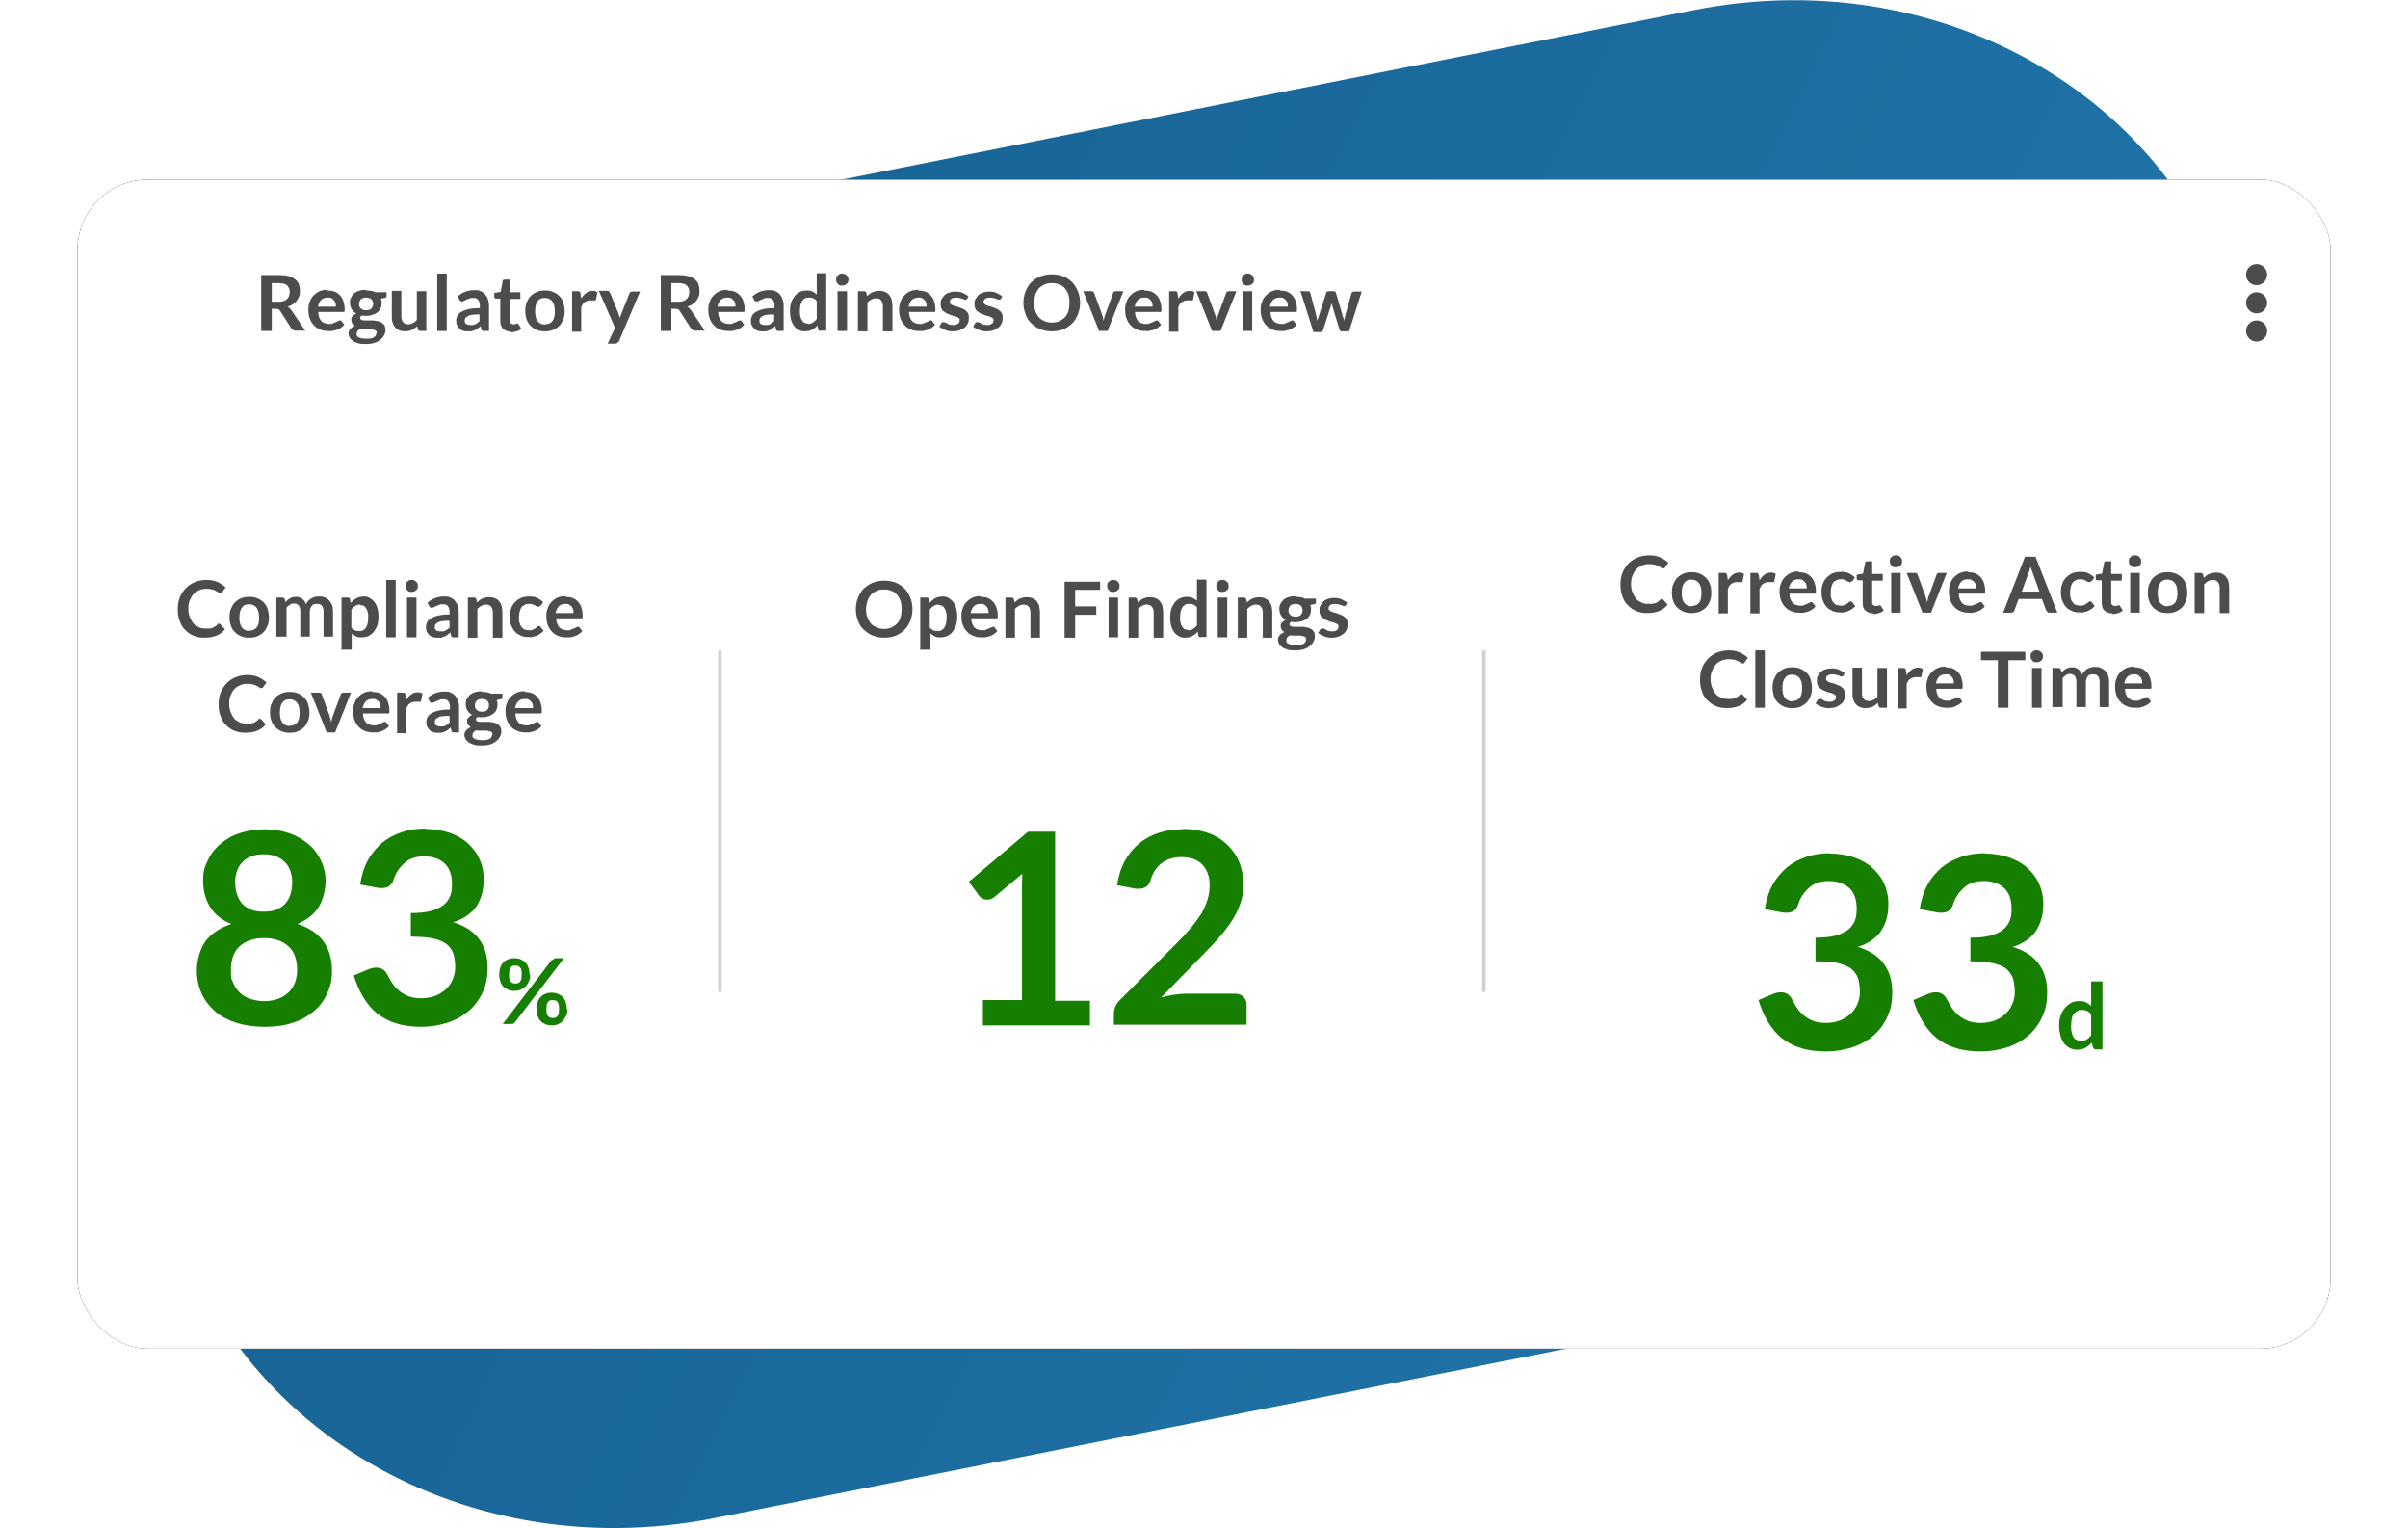 <?xml version="1.0" encoding="UTF-8"?>
<svg id="Layer_1" xmlns="http://www.w3.org/2000/svg" xmlns:xlink="http://www.w3.org/1999/xlink" version="1.1" viewBox="0 0 684 434">
  <!-- Generator: Adobe Illustrator 30.0.0, SVG Export Plug-In . SVG Version: 2.1.1 Build 123)  -->
  <defs>
    <style>
      .st0 {
        fill: none;
        stroke: #d1d1d1;
        stroke-linecap: square;
      }

      .st1 {
        isolation: isolate;
      }

      .st2 {
        filter: url(#filter-3);
      }

      .st3 {
        fill: #fff;
      }

      .st4 {
        fill: #4b4c4b;
      }

      .st5 {
        fill: url(#linear-gradient);
        fill-rule: evenodd;
      }

      .st6 {
        fill: #167e00;
      }
    </style>
    <linearGradient id="linear-gradient" x1="36" y1="613.2" x2="36.9" y2="612.9" gradientTransform="translate(-22903.5 266239.6) scale(637.9 -433.9)" gradientUnits="userSpaceOnUse">
      <stop offset="0" stop-color="#166192"/>
      <stop offset="1" stop-color="#2276ac"/>
    </linearGradient>
    <filter id="filter-3" x="-5.2%" y="-9.9%" width="110.3%" height="119.9%">
      <feMorphology in="SourceAlpha" operator="dilate" radius="1" result="shadowSpreadOuter1"/>
      <feOffset dx="0" dy="0" in="shadowSpreadOuter1" result="shadowOffsetOuter1"/>
      <feGaussianBlur in="shadowOffsetOuter1" result="shadowBlurOuter1" stdDeviation="10"/>
      <feColorMatrix in="shadowBlurOuter1" values="0 0 0 0 0   0 0 0 0 0   0 0 0 0 0  0 0 0 0.25 0"/>
    </filter>
  </defs>
  <g id="Page-1">
    <g id="Frame-4">
      <g id="regulatory-readiness-overview">
        <path id="Rectangle" class="st5" d="M549.5,362.2l-346.5,68.9c-73.3,14.6-143.2-28.5-156.1-96.2l-21.7-114.1c-12.9-67.7,36-134.4,109.3-149L481,2.9c73.3-14.6,143.2,28.5,156.1,96.2l21.7,114.1c12.9,67.7-36,134.4-109.3,149Z"/>
        <g id="Group">
          <g id="Rectangle-7">
            <g class="st2">
              <rect id="path-2" x="22" y="51" width="640" height="332" rx="20" ry="20"/>
            </g>
            <rect id="path-21" data-name="path-2" class="st3" x="22" y="51" width="640" height="332" rx="20" ry="20"/>
          </g>
          <g>
            <g id="Regulatory-Readiness" class="st1">
              <g class="st1">
                <path class="st4" d="M77.2,87.8v6.2h-3v-15.9h4.9c1.1,0,2,.1,2.8.3.8.2,1.4.5,1.9.9s.9.9,1.1,1.4c.2.6.3,1.2.3,1.9s0,1-.2,1.5c-.2.5-.4.9-.7,1.3-.3.4-.7.7-1.1,1-.4.3-.9.5-1.5.7.4.2.7.5,1,.9l4,5.9h-2.7c-.3,0-.5,0-.7-.2-.2-.1-.3-.2-.5-.4l-3.3-5.1c-.1-.2-.3-.3-.4-.4-.2,0-.4-.1-.7-.1h-1.3ZM77.2,85.7h1.8c.6,0,1,0,1.5-.2.4-.1.8-.3,1-.6.3-.2.5-.5.6-.9.1-.3.2-.7.2-1.1,0-.8-.3-1.4-.8-1.9-.5-.4-1.3-.6-2.4-.6h-1.9v5.3Z"/>
                <path class="st4" d="M93,82.5c.7,0,1.4.1,2,.3s1.1.6,1.5,1c.4.4.8,1,1,1.6.2.6.4,1.4.4,2.2s0,.4,0,.5c0,.1,0,.2,0,.3,0,0-.1.1-.2.2,0,0-.2,0-.3,0h-7c0,1.2.4,2,.9,2.6.5.5,1.3.8,2.2.8s.8,0,1.1-.2.6-.2.8-.3c.2-.1.4-.2.6-.3.2-.1.4-.2.5-.2s.2,0,.3,0,.2.1.2.2l.8,1c-.3.4-.6.6-1,.9s-.8.4-1.2.6c-.4.1-.8.2-1.2.3-.4,0-.8,0-1.2,0-.8,0-1.5-.1-2.2-.4-.7-.3-1.3-.6-1.8-1.2-.5-.5-.9-1.1-1.2-1.9s-.4-1.6-.4-2.6.1-1.5.4-2.2c.2-.7.6-1.3,1.1-1.8.5-.5,1-.9,1.7-1.2.7-.3,1.4-.4,2.3-.4ZM93.1,84.5c-.8,0-1.4.2-1.9.7s-.7,1.1-.9,1.9h5.1c0-.4,0-.7-.1-1s-.2-.6-.4-.8c-.2-.2-.4-.4-.7-.6s-.7-.2-1.1-.2Z"/>
                <path class="st4" d="M104,82.5c.5,0,.9,0,1.4.1.4,0,.8.2,1.2.4h3.2v1c0,.2,0,.3-.1.4,0,0-.2.2-.5.2l-1,.2c0,.2.1.4.2.6,0,.2,0,.4,0,.7,0,.6-.1,1.1-.3,1.5-.2.5-.5.8-.9,1.1-.4.3-.9.6-1.4.7-.5.2-1.1.3-1.8.3s-.8,0-1.2-.1c-.4.2-.5.5-.5.7s.1.4.3.5c.2.1.5.2.8.2.3,0,.7,0,1.2,0s.9,0,1.3,0c.5,0,.9.1,1.3.2.4,0,.8.2,1.2.4.3.2.6.5.8.8.2.3.3.8.3,1.3s-.1,1-.4,1.5c-.2.5-.6.9-1.1,1.3-.5.4-1,.7-1.7.9-.7.2-1.4.3-2.3.3s-1.6,0-2.2-.2c-.6-.2-1.2-.4-1.6-.7-.4-.3-.7-.6-.9-1-.2-.4-.3-.7-.3-1.1s.2-1,.5-1.3.8-.6,1.3-.9c-.3-.2-.5-.4-.7-.6-.2-.3-.3-.6-.3-1s0-.3,0-.5.1-.4.3-.5c.1-.2.3-.3.5-.5.2-.2.4-.3.6-.4-.6-.3-1-.7-1.3-1.2-.3-.5-.5-1.1-.5-1.8s.1-1.1.3-1.5.5-.8.9-1.2c.4-.3.9-.6,1.4-.7.5-.2,1.1-.3,1.8-.3ZM107,94.5c0-.2,0-.4-.2-.5-.1-.1-.3-.3-.5-.3-.2,0-.5-.1-.8-.2-.3,0-.6,0-1,0h-1.1c-.4,0-.7,0-1.1-.1-.3.2-.6.4-.7.6-.2.2-.3.5-.3.8s0,.4.1.6.3.3.5.4c.2.1.5.2.8.3.3,0,.8.1,1.3.1s.9,0,1.3-.1c.4,0,.7-.2.9-.3.2-.1.4-.3.5-.5.1-.2.2-.4.2-.6ZM104,88.1c.3,0,.6,0,.9-.1.2,0,.5-.2.6-.4.2-.2.3-.4.4-.6,0-.2.1-.5.1-.7,0-.6-.2-1-.5-1.3-.3-.3-.8-.5-1.5-.5s-1.2.2-1.5.5c-.3.3-.5.8-.5,1.3s0,.5.1.7c0,.2.2.4.4.6s.4.3.6.4.5.1.9.1Z"/>
                <path class="st4" d="M114,82.7v7.2c0,.7.2,1.2.5,1.6.3.4.8.6,1.4.6s.9-.1,1.3-.3.8-.5,1.2-.9v-8.2h2.7v11.3h-1.7c-.4,0-.6-.2-.7-.5l-.2-.9c-.2.2-.5.5-.7.6-.2.2-.5.4-.8.5-.3.1-.6.2-.9.3-.3,0-.7.1-1.1.1-.6,0-1.2-.1-1.6-.3s-.9-.5-1.2-.9c-.3-.4-.6-.8-.7-1.4-.2-.5-.2-1.1-.2-1.7v-7.2h2.7Z"/>
                <path class="st4" d="M126.9,77.7v16.3h-2.7v-16.3h2.7Z"/>
                <path class="st4" d="M138.8,94h-1.2c-.3,0-.5,0-.6-.1-.1,0-.3-.2-.3-.5l-.2-.8c-.3.3-.6.5-.8.7-.3.2-.6.4-.9.5-.3.1-.6.2-.9.3-.3,0-.7,0-1.1,0s-.9,0-1.3-.2c-.4-.1-.8-.3-1-.6-.3-.3-.5-.6-.7-1-.2-.4-.2-.8-.2-1.3s.1-.8.3-1.3c.2-.4.6-.8,1.1-1.1.5-.3,1.2-.6,2.1-.8s1.9-.3,3.2-.3v-.7c0-.8-.2-1.3-.5-1.7-.3-.4-.8-.5-1.4-.5s-.8,0-1.1.2c-.3.1-.5.2-.8.3-.2.1-.4.2-.6.3-.2.1-.4.2-.6.2s-.3,0-.5-.1c-.1,0-.2-.2-.3-.4l-.5-.9c1.3-1.2,2.9-1.8,4.7-1.8s1.2.1,1.8.3c.5.2,1,.5,1.3.9s.6.8.8,1.4.3,1.1.3,1.8v7.1ZM133.5,92.3c.3,0,.5,0,.8,0,.2,0,.5-.1.7-.2.2-.1.4-.2.6-.4.2-.1.4-.3.6-.5v-1.9c-.8,0-1.5,0-2,.1-.5,0-1,.2-1.3.4s-.6.3-.7.5c-.1.2-.2.4-.2.7,0,.5.1.8.4,1,.3.2.7.3,1.1.3Z"/>
                <path class="st4" d="M145.2,94.2c-1,0-1.7-.3-2.3-.8-.5-.6-.8-1.3-.8-2.3v-6.3h-1.1c-.1,0-.3,0-.4-.1-.1,0-.2-.2-.2-.4v-1.1l1.8-.3.6-3.1c0-.1,0-.3.2-.3.1,0,.2-.1.4-.1h1.4v3.6h3v1.9h-3v6.1c0,.4,0,.6.3.8.2.2.4.3.7.3s.3,0,.4,0c.1,0,.2,0,.3-.1,0,0,.2,0,.2-.1,0,0,.1,0,.2,0s.1,0,.2,0c0,0,.1.1.2.2l.8,1.3c-.4.3-.9.6-1.4.7s-1,.3-1.6.3Z"/>
                <path class="st4" d="M154.8,82.5c.8,0,1.6.1,2.3.4s1.3.7,1.8,1.2c.5.5.9,1.1,1.1,1.8s.4,1.5.4,2.4-.1,1.7-.4,2.4-.6,1.3-1.1,1.8-1.1.9-1.8,1.2-1.5.4-2.3.4-1.6-.1-2.3-.4c-.7-.3-1.3-.7-1.8-1.2-.5-.5-.9-1.1-1.1-1.8-.3-.7-.4-1.5-.4-2.4s.1-1.7.4-2.4c.3-.7.6-1.3,1.1-1.8.5-.5,1.1-.9,1.8-1.2.7-.3,1.5-.4,2.3-.4ZM154.8,92.1c.9,0,1.6-.3,2.1-.9s.7-1.6.7-2.8-.2-2.1-.7-2.8c-.5-.6-1.1-1-2.1-1s-1.7.3-2.1,1c-.5.6-.7,1.6-.7,2.8s.2,2.1.7,2.8c.5.6,1.2,1,2.1,1Z"/>
                <path class="st4" d="M162.5,94v-11.3h1.6c.3,0,.5,0,.6.2.1.1.2.3.2.5l.2,1.4c.4-.7.9-1.2,1.4-1.6.5-.4,1.2-.6,1.8-.6s1,.1,1.4.4l-.4,2c0,.1,0,.2-.1.3,0,0-.2,0-.3,0s-.3,0-.5,0c-.2,0-.4,0-.8,0-.6,0-1,.2-1.5.5s-.7.8-1,1.4v7h-2.7Z"/>
                <path class="st4" d="M175.5,97.1c0,.2-.2.3-.3.4-.1,0-.3.1-.6.1h-2l2.1-4.5-4.6-10.5h2.4c.2,0,.4,0,.5.2s.2.2.3.4l2.4,5.9c0,.2.2.4.2.6s.1.4.2.6c0-.2.1-.4.2-.6s.1-.4.2-.6l2.3-5.8c0-.1.2-.3.3-.4.1,0,.3-.1.5-.1h2.2l-6.1,14.4Z"/>
                <path class="st4" d="M190.7,87.8v6.2h-3v-15.9h4.9c1.1,0,2,.1,2.8.3.8.2,1.4.5,1.9.9s.9.9,1.1,1.4c.2.6.3,1.2.3,1.9s0,1-.2,1.5c-.2.5-.4.9-.7,1.3-.3.4-.7.7-1.1,1-.4.3-.9.5-1.5.7.4.2.7.5,1,.9l4,5.9h-2.7c-.3,0-.5,0-.7-.2-.2-.1-.3-.2-.5-.4l-3.3-5.1c-.1-.2-.3-.3-.4-.4-.2,0-.4-.1-.7-.1h-1.3ZM190.7,85.7h1.8c.6,0,1,0,1.5-.2.4-.1.8-.3,1-.6.3-.2.5-.5.6-.9.1-.3.2-.7.2-1.1,0-.8-.3-1.4-.8-1.9-.5-.4-1.3-.6-2.4-.6h-1.9v5.3Z"/>
                <path class="st4" d="M206.6,82.5c.7,0,1.4.1,2,.3s1.1.6,1.5,1c.4.4.8,1,1,1.6.2.6.4,1.4.4,2.2s0,.4,0,.5c0,.1,0,.2,0,.3,0,0-.1.1-.2.2,0,0-.2,0-.3,0h-7c0,1.2.4,2,.9,2.6.5.5,1.3.8,2.2.8s.8,0,1.1-.2.6-.2.8-.3c.2-.1.4-.2.6-.3.2-.1.4-.2.5-.2s.2,0,.3,0,.2.1.2.2l.8,1c-.3.4-.6.6-1,.9s-.8.4-1.2.6c-.4.1-.8.2-1.2.3-.4,0-.8,0-1.2,0-.8,0-1.5-.1-2.2-.4-.7-.3-1.3-.6-1.8-1.2-.5-.5-.9-1.1-1.2-1.9s-.4-1.6-.4-2.6.1-1.5.4-2.2c.2-.7.6-1.3,1.1-1.8.5-.5,1-.9,1.7-1.2.7-.3,1.4-.4,2.3-.4ZM206.6,84.5c-.8,0-1.4.2-1.9.7s-.7,1.1-.9,1.9h5.1c0-.4,0-.7-.1-1s-.2-.6-.4-.8c-.2-.2-.4-.4-.7-.6s-.7-.2-1.1-.2Z"/>
                <path class="st4" d="M222.5,94h-1.2c-.3,0-.5,0-.6-.1-.1,0-.3-.2-.3-.5l-.2-.8c-.3.3-.6.5-.8.7-.3.2-.6.4-.9.5-.3.1-.6.2-.9.3-.3,0-.7,0-1.1,0s-.9,0-1.3-.2c-.4-.1-.8-.3-1-.6-.3-.3-.5-.6-.7-1-.2-.4-.2-.8-.2-1.3s.1-.8.3-1.3c.2-.4.6-.8,1.1-1.1.5-.3,1.2-.6,2.1-.8s1.9-.3,3.2-.3v-.7c0-.8-.2-1.3-.5-1.7-.3-.4-.8-.5-1.4-.5s-.8,0-1.1.2c-.3.1-.5.2-.8.3-.2.1-.4.2-.6.3-.2.1-.4.2-.6.2s-.3,0-.5-.1c-.1,0-.2-.2-.3-.4l-.5-.9c1.3-1.2,2.9-1.8,4.7-1.8s1.2.1,1.8.3c.5.2,1,.5,1.3.9s.6.8.8,1.4.3,1.1.3,1.8v7.1ZM217.2,92.3c.3,0,.5,0,.8,0,.2,0,.5-.1.7-.2.2-.1.4-.2.6-.4.2-.1.4-.3.6-.5v-1.9c-.8,0-1.5,0-2,.1-.5,0-1,.2-1.3.4s-.6.3-.7.5c-.1.2-.2.4-.2.7,0,.5.1.8.4,1,.3.2.7.3,1.1.3Z"/>
                <path class="st4" d="M233.1,94c-.4,0-.6-.2-.7-.5l-.2-1.1c-.2.3-.5.5-.7.7-.3.2-.5.4-.8.5-.3.2-.6.3-1,.4-.3,0-.7.1-1.1.1-.6,0-1.2-.1-1.7-.4-.5-.3-1-.6-1.3-1.1-.4-.5-.7-1.1-.9-1.8-.2-.7-.3-1.5-.3-2.5s.1-1.6.3-2.3c.2-.7.6-1.3,1-1.9.4-.5.9-.9,1.5-1.2.6-.3,1.3-.4,2-.4s1.2.1,1.6.3c.4.2.8.5,1.2.8v-6h2.7v16.3h-1.7ZM229.5,92c.6,0,1-.1,1.4-.4s.8-.6,1.1-1v-5.1c-.3-.4-.6-.6-1-.8-.4-.2-.8-.2-1.2-.2s-.8,0-1.1.2c-.3.2-.6.4-.8.7-.2.3-.4.7-.5,1.2-.1.5-.2,1-.2,1.7s0,1.2.2,1.7c.1.5.3.8.5,1.1.2.3.4.5.7.6.3.1.6.2,1,.2Z"/>
                <path class="st4" d="M241,79.4c0,.2,0,.5-.1.7s-.2.4-.4.5-.3.3-.6.4c-.2,0-.4.1-.7.1s-.5,0-.7-.1c-.2,0-.4-.2-.5-.4-.2-.2-.3-.3-.4-.5,0-.2-.1-.4-.1-.7s0-.5.1-.7c0-.2.2-.4.4-.5.2-.2.3-.3.5-.4s.4-.1.7-.1.5,0,.7.1c.2,0,.4.2.6.4.2.2.3.3.4.5s.1.4.1.7ZM240.6,82.7v11.3h-2.7v-11.3h2.7Z"/>
                <path class="st4" d="M243.7,94v-11.3h1.7c.4,0,.6.2.7.5l.2.9c.2-.2.5-.4.7-.6s.5-.4.8-.5c.3-.1.6-.2.9-.3s.7-.1,1.1-.1c.6,0,1.2.1,1.6.3.5.2.9.5,1.2.9s.6.8.7,1.4.2,1.1.2,1.7v7.2h-2.7v-7.2c0-.7-.2-1.2-.5-1.6-.3-.4-.8-.6-1.4-.6s-.9.1-1.3.3c-.4.2-.8.5-1.2.9v8.2h-2.7Z"/>
                <path class="st4" d="M260.8,82.5c.7,0,1.4.1,2,.3s1.1.6,1.5,1c.4.4.8,1,1,1.6.2.6.4,1.4.4,2.2s0,.4,0,.5c0,.1,0,.2,0,.3,0,0-.1.1-.2.2,0,0-.2,0-.3,0h-7c0,1.2.4,2,.9,2.6.5.5,1.3.8,2.2.8s.8,0,1.1-.2.6-.2.8-.3c.2-.1.4-.2.6-.3.2-.1.4-.2.5-.2s.2,0,.3,0,.2.1.2.2l.8,1c-.3.4-.6.6-1,.9s-.8.4-1.2.6c-.4.1-.8.2-1.2.3-.4,0-.8,0-1.2,0-.8,0-1.5-.1-2.2-.4-.7-.3-1.3-.6-1.8-1.2-.5-.5-.9-1.1-1.2-1.9s-.4-1.6-.4-2.6.1-1.5.4-2.2c.2-.7.6-1.3,1.1-1.8.5-.5,1-.9,1.7-1.2.7-.3,1.4-.4,2.3-.4ZM260.9,84.5c-.8,0-1.4.2-1.9.7s-.7,1.1-.9,1.9h5.1c0-.4,0-.7-.1-1s-.2-.6-.4-.8c-.2-.2-.4-.4-.7-.6s-.7-.2-1.1-.2Z"/>
                <path class="st4" d="M274.6,84.9c0,.1-.2.2-.2.2,0,0-.2,0-.3,0s-.3,0-.4-.1-.3-.2-.5-.2c-.2,0-.4-.2-.7-.2-.3,0-.6-.1-.9-.1-.5,0-1,.1-1.3.3-.3.2-.5.5-.5.9s0,.4.2.6.4.3.6.4.6.2.9.3c.3,0,.7.2,1,.3s.7.3,1,.4.6.3.9.6c.3.2.5.5.6.8.2.3.2.7.2,1.2s0,1-.3,1.5c-.2.5-.5.9-.9,1.2-.4.3-.9.6-1.4.8s-1.2.3-1.9.3-.8,0-1.1-.1c-.4,0-.7-.2-1.1-.3-.3-.1-.7-.3-.9-.4-.3-.2-.5-.4-.8-.5l.6-1c0-.1.2-.2.3-.3.1,0,.2,0,.4,0s.3,0,.5.1c.2,0,.3.2.5.3.2.1.4.2.7.3.3,0,.6.1,1,.1s.6,0,.8-.1.4-.2.6-.3c.1-.1.3-.3.3-.4,0-.2.1-.3.1-.5,0-.3,0-.5-.2-.6-.2-.2-.4-.3-.6-.4-.3-.1-.6-.2-.9-.3-.3,0-.7-.2-1-.3s-.7-.3-1-.4c-.3-.2-.6-.4-.9-.6-.3-.2-.5-.5-.6-.9-.2-.4-.2-.8-.2-1.3s0-.9.3-1.3.5-.8.8-1.1c.4-.3.8-.6,1.3-.7.5-.2,1.1-.3,1.8-.3s1.5.1,2.1.4c.6.3,1.2.6,1.6,1l-.6,1Z"/>
                <path class="st4" d="M284.2,84.9c0,.1-.2.2-.2.2,0,0-.2,0-.3,0s-.3,0-.4-.1-.3-.2-.5-.2c-.2,0-.4-.2-.7-.2-.3,0-.6-.1-.9-.1-.5,0-1,.1-1.3.3-.3.2-.5.5-.5.9s0,.4.2.6.4.3.6.4.6.2.9.3c.3,0,.7.2,1,.3s.7.3,1,.4.6.3.9.6c.3.2.5.5.6.8.2.3.2.7.2,1.2s0,1-.3,1.5c-.2.5-.5.9-.9,1.2-.4.3-.9.6-1.4.8s-1.2.3-1.9.3-.8,0-1.1-.1c-.4,0-.7-.2-1.1-.3-.3-.1-.7-.3-.9-.4-.3-.2-.5-.4-.8-.5l.6-1c0-.1.2-.2.3-.3.1,0,.2,0,.4,0s.3,0,.5.1c.2,0,.3.2.5.3.2.1.4.2.7.3.3,0,.6.1,1,.1s.6,0,.8-.1.4-.2.6-.3c.1-.1.3-.3.3-.4,0-.2.1-.3.1-.5,0-.3,0-.5-.2-.6-.2-.2-.4-.3-.6-.4-.3-.1-.6-.2-.9-.3-.3,0-.7-.2-1-.3s-.7-.3-1-.4c-.3-.2-.6-.4-.9-.6-.3-.2-.5-.5-.6-.9-.2-.4-.2-.8-.2-1.3s0-.9.3-1.3.5-.8.8-1.1c.4-.3.8-.6,1.3-.7.5-.2,1.1-.3,1.8-.3s1.5.1,2.1.4c.6.3,1.2.6,1.6,1l-.6,1Z"/>
                <path class="st4" d="M306.8,86c0,1.2-.2,2.2-.6,3.2-.4,1-.9,1.9-1.6,2.6-.7.7-1.6,1.3-2.5,1.7-1,.4-2.1.6-3.3.6s-2.3-.2-3.3-.6-1.8-1-2.6-1.7c-.7-.7-1.3-1.6-1.6-2.6-.4-1-.6-2.1-.6-3.2s.2-2.2.6-3.2.9-1.9,1.6-2.6c.7-.7,1.6-1.3,2.6-1.7s2.1-.6,3.3-.6,2.3.2,3.3.6c1,.4,1.8,1,2.5,1.7.7.7,1.2,1.6,1.6,2.6s.6,2.1.6,3.2ZM303.8,86c0-.9-.1-1.7-.3-2.3-.2-.7-.6-1.3-1-1.8-.4-.5-1-.9-1.6-1.1-.6-.3-1.3-.4-2.1-.4s-1.5.1-2.1.4c-.6.3-1.2.6-1.6,1.1-.4.5-.8,1.1-1,1.8-.2.7-.4,1.5-.4,2.3s.1,1.7.4,2.3c.2.7.6,1.3,1,1.8.4.5,1,.8,1.6,1.1.6.3,1.3.4,2.1.4s1.5-.1,2.1-.4c.6-.3,1.1-.6,1.6-1.1s.8-1.1,1-1.8.3-1.5.3-2.3Z"/>
                <path class="st4" d="M314.7,94h-2.5l-4.5-11.3h2.3c.2,0,.4,0,.5.1.1,0,.2.2.3.4l2.2,6c.1.4.2.7.3,1,0,.3.2.7.2,1,0-.3.1-.7.2-1,0-.3.2-.7.3-1l2.2-6c0-.1.1-.3.3-.4.1,0,.3-.1.5-.1h2.1l-4.5,11.3Z"/>
                <path class="st4" d="M325,82.5c.7,0,1.4.1,2,.3s1.1.6,1.5,1c.4.4.8,1,1,1.6.2.6.4,1.4.4,2.2s0,.4,0,.5c0,.1,0,.2,0,.3,0,0-.1.1-.2.2,0,0-.2,0-.3,0h-7c0,1.2.4,2,.9,2.6.5.5,1.3.8,2.2.8s.8,0,1.1-.2.6-.2.8-.3c.2-.1.4-.2.6-.3.2-.1.4-.2.5-.2s.2,0,.3,0,.2.1.2.2l.8,1c-.3.4-.6.6-1,.9s-.8.4-1.2.6c-.4.1-.8.2-1.2.3-.4,0-.8,0-1.2,0-.8,0-1.5-.1-2.2-.4-.7-.3-1.3-.6-1.8-1.2-.5-.5-.9-1.1-1.2-1.9s-.4-1.6-.4-2.6.1-1.5.4-2.2c.2-.7.6-1.3,1.1-1.8.5-.5,1-.9,1.7-1.2.7-.3,1.4-.4,2.3-.4ZM325.1,84.5c-.8,0-1.4.2-1.9.7s-.7,1.1-.9,1.9h5.1c0-.4,0-.7-.1-1s-.2-.6-.4-.8c-.2-.2-.4-.4-.7-.6s-.7-.2-1.1-.2Z"/>
                <path class="st4" d="M332.1,94v-11.3h1.6c.3,0,.5,0,.6.2.1.1.2.3.2.5l.2,1.4c.4-.7.9-1.2,1.4-1.6.5-.4,1.2-.6,1.8-.6s1,.1,1.4.4l-.4,2c0,.1,0,.2-.1.3,0,0-.2,0-.3,0s-.3,0-.5,0c-.2,0-.4,0-.8,0-.6,0-1,.2-1.5.5s-.7.8-1,1.4v7h-2.7Z"/>
                <path class="st4" d="M346.8,94h-2.5l-4.5-11.3h2.3c.2,0,.4,0,.5.1.1,0,.2.2.3.4l2.2,6c.1.4.2.7.3,1,0,.3.2.7.2,1,0-.3.1-.7.2-1,0-.3.2-.7.3-1l2.2-6c0-.1.1-.3.3-.4.1,0,.3-.1.5-.1h2.1l-4.5,11.3Z"/>
                <path class="st4" d="M356.2,79.4c0,.2,0,.5-.1.7,0,.2-.2.4-.4.5-.2.2-.3.3-.6.4-.2,0-.4.1-.7.1s-.5,0-.7-.1c-.2,0-.4-.2-.5-.4-.2-.2-.3-.3-.4-.5s-.1-.4-.1-.7,0-.5.1-.7.2-.4.4-.5c.2-.2.3-.3.5-.4s.4-.1.7-.1.5,0,.7.1.4.2.6.4c.2.2.3.3.4.5,0,.2.1.4.1.7ZM355.7,82.7v11.3h-2.7v-11.3h2.7Z"/>
                <path class="st4" d="M363.5,82.5c.7,0,1.4.1,2,.3s1.1.6,1.5,1c.4.4.8,1,1,1.6.2.6.4,1.4.4,2.2s0,.4,0,.5c0,.1,0,.2,0,.3s-.1.1-.2.2-.2,0-.3,0h-7c0,1.2.4,2,.9,2.6.5.5,1.3.8,2.2.8s.8,0,1.1-.2c.3-.1.6-.2.8-.3.2-.1.4-.2.6-.3.2-.1.4-.2.5-.2s.2,0,.3,0c0,0,.2.1.2.2l.8,1c-.3.4-.6.6-1,.9s-.8.4-1.2.6c-.4.1-.8.2-1.2.3-.4,0-.8,0-1.2,0-.8,0-1.5-.1-2.2-.4-.7-.3-1.3-.6-1.8-1.2-.5-.5-.9-1.1-1.2-1.9s-.4-1.6-.4-2.6.1-1.5.4-2.2c.2-.7.6-1.3,1.1-1.8.5-.5,1-.9,1.7-1.2.7-.3,1.4-.4,2.3-.4ZM363.5,84.5c-.8,0-1.4.2-1.9.7s-.7,1.1-.9,1.9h5.1c0-.4,0-.7-.1-1,0-.3-.2-.6-.4-.8s-.4-.4-.7-.6-.7-.2-1.1-.2Z"/>
                <path class="st4" d="M369.2,82.7h2.2c.2,0,.4,0,.5.1.1,0,.2.2.3.4l1.6,6c0,.3.2.7.2,1,0,.3.1.6.2.9,0-.3.2-.6.3-.9,0-.3.2-.6.3-1l1.9-6c0-.1.1-.3.3-.4.1,0,.3-.1.5-.1h1.2c.2,0,.4,0,.5.1.1,0,.2.2.3.4l1.8,6.2c0,.3.2.6.3.9s.2.6.2.9c0-.3.1-.6.2-.9,0-.3.1-.6.2-1l1.7-6c0-.1.1-.3.3-.4.1,0,.3-.1.5-.1h2.1l-3.6,11.3h-2.2c-.2,0-.4-.2-.5-.5l-2-6.5c0-.2-.1-.4-.2-.6,0-.2-.1-.4-.1-.6,0,.2,0,.4-.1.7,0,.2-.1.4-.2.7l-2.1,6.5c-.1.3-.3.5-.6.5h-2.1l-3.6-11.3Z"/>
              </g>
            </g>
            <g>
              <circle id="Oval-2" class="st4" cx="641" cy="78" r="3"/>
              <circle id="Oval-2-Copy" class="st4" cx="641" cy="86" r="3"/>
              <circle id="Oval-2-Copy-2" class="st4" cx="641" cy="94" r="3"/>
            </g>
          </g>
          <g>
            <g>
              <g id="_x38_3_x25_" class="st1">
                <g class="st1">
                  <path class="st6" d="M75,291.6c-2.8,0-5.4-.4-7.8-1.1-2.3-.8-4.4-1.8-6-3.2s-3-3.1-3.9-5.1c-.9-2-1.4-4.2-1.4-6.6s.8-6,2.4-8.2c1.6-2.2,4.1-3.9,7.4-5-2.7-1.1-4.7-2.7-6-4.8-1.3-2.1-2-4.5-2-7.4s.4-4,1.3-5.8c.8-1.8,2-3.4,3.6-4.7,1.5-1.3,3.3-2.4,5.5-3.1s4.4-1.1,7-1.1,4.9.4,7,1.1c2.1.7,3.9,1.8,5.5,3.1s2.7,2.9,3.6,4.7c.8,1.8,1.3,3.7,1.3,5.8s-.7,5.4-2,7.4c-1.3,2.1-3.3,3.6-6,4.8,3.4,1.1,5.9,2.8,7.4,5,1.6,2.2,2.4,5,2.4,8.2s-.5,4.6-1.4,6.6c-.9,2-2.2,3.7-3.9,5.1s-3.7,2.5-6,3.2c-2.3.8-4.9,1.1-7.8,1.1ZM75,284.3c1.5,0,2.9-.2,4.1-.7,1.2-.4,2.1-1.1,2.9-1.8.8-.8,1.4-1.7,1.8-2.8.4-1.1.6-2.3.6-3.5,0-3-.8-5.3-2.5-6.8-1.7-1.5-4-2.3-6.9-2.3s-5.2.8-6.9,2.3c-1.7,1.5-2.5,3.8-2.5,6.8s.2,2.4.6,3.5c.4,1.1,1,2,1.8,2.8.8.8,1.8,1.4,2.9,1.8,1.2.4,2.5.7,4.1.7ZM75,258.9c1.5,0,2.8-.2,3.8-.7,1-.5,1.9-1.1,2.5-1.9.6-.8,1.1-1.7,1.3-2.7.3-1,.4-2.1.4-3.2s-.2-2-.5-3c-.3-.9-.8-1.8-1.5-2.5-.7-.7-1.5-1.3-2.5-1.7-1-.4-2.2-.6-3.6-.6s-2.6.2-3.6.6c-1,.4-1.9,1-2.5,1.7-.7.7-1.2,1.6-1.5,2.5-.3.9-.5,1.9-.5,3s.1,2.1.4,3.2c.3,1,.7,1.9,1.3,2.7s1.5,1.4,2.5,1.9c1,.5,2.3.7,3.8.7Z"/>
                  <path class="st6" d="M120.8,235.4c2.5,0,4.8.4,6.9,1.1,2,.7,3.8,1.7,5.2,3s2.6,2.8,3.3,4.5c.8,1.7,1.2,3.6,1.2,5.6s-.2,3.3-.6,4.6c-.4,1.3-1,2.5-1.7,3.5-.7,1-1.7,1.8-2.7,2.5-1.1.7-2.3,1.3-3.7,1.7,3.3,1,5.8,2.6,7.4,4.8s2.4,4.8,2.4,8-.5,5.2-1.5,7.3c-1,2.1-2.4,3.9-4.1,5.3-1.7,1.4-3.7,2.5-6,3.2-2.3.7-4.7,1.1-7.2,1.1s-5.2-.3-7.2-1c-2.1-.6-3.8-1.6-5.4-2.8-1.5-1.2-2.8-2.8-3.9-4.6-1.1-1.8-2-3.9-2.7-6.2l4.1-1.7c.7-.3,1.4-.5,2.2-.5s1.2.1,1.8.4c.5.3.9.7,1.2,1.2.5.9,1,1.8,1.5,2.6.5.9,1.2,1.6,2,2.3.8.7,1.7,1.2,2.7,1.6s2.2.6,3.7.6,3-.3,4.2-.8c1.2-.5,2.2-1.2,3-2,.8-.8,1.4-1.8,1.8-2.8.4-1,.6-2.1.6-3.1s-.1-2.5-.4-3.6c-.3-1.1-.9-2-1.7-2.8-.9-.8-2.2-1.4-3.8-1.8s-3.9-.6-6.7-.6v-6.7c2.3,0,4.2-.2,5.7-.6,1.5-.4,2.7-1,3.6-1.7.9-.7,1.5-1.6,1.9-2.6.4-1,.5-2.1.5-3.3,0-2.6-.7-4.6-2.1-5.9-1.4-1.3-3.4-2-5.8-2s-4.1.6-5.5,1.8-2.5,2.7-3.1,4.5c-.3,1-.7,1.7-1.3,2.1-.5.4-1.2.6-2.1.6s-.8,0-1.3-.1l-4.9-.9c.4-2.6,1.1-4.9,2.2-6.9,1.1-2,2.5-3.6,4.1-5,1.6-1.3,3.5-2.3,5.6-3,2.1-.7,4.4-1,6.8-1Z"/>
                </g>
                <g class="st1">
                  <path class="st6" d="M150.6,276.8c0,.7-.1,1.4-.4,1.9-.2.6-.6,1.1-1,1.5-.4.4-.9.7-1.4.9s-1.1.3-1.7.3-1.2-.1-1.7-.3c-.5-.2-1-.5-1.4-.9-.4-.4-.7-.9-.9-1.5-.2-.6-.3-1.2-.3-1.9s.1-1.4.3-2c.2-.6.5-1.1.9-1.5s.8-.7,1.4-.9c.5-.2,1.1-.3,1.7-.3s1.2.1,1.7.3c.5.2,1,.5,1.4.9.4.4.7.9.9,1.5.2.6.3,1.2.3,2ZM156.9,272.7c.1-.1.2-.2.4-.4.2-.1.4-.2.6-.2h2.3l-14,18.3c-.1.1-.2.3-.4.3-.2,0-.4.1-.6.1h-2.4l14-18.3ZM148.2,276.8c0-.5,0-.9-.1-1.3,0-.3-.2-.6-.4-.8s-.4-.4-.6-.4-.5-.1-.7-.1-.5,0-.7.1c-.2,0-.4.2-.6.4-.2.2-.3.5-.4.8,0,.3-.1.8-.1,1.3s0,.9.1,1.2c0,.3.2.6.4.8.2.2.4.3.6.4.2,0,.5.1.7.1s.5,0,.7-.1c.2,0,.4-.2.6-.4s.3-.5.4-.8c0-.3.1-.7.1-1.2ZM161.2,286.6c0,.7-.1,1.4-.4,1.9s-.6,1.1-1,1.5c-.4.4-.9.7-1.4.9s-1.1.3-1.7.3-1.2-.1-1.7-.3c-.5-.2-1-.5-1.4-.9-.4-.4-.7-.9-.9-1.5-.2-.6-.3-1.2-.3-1.9s.1-1.4.3-2c.2-.6.5-1.1.9-1.5s.8-.7,1.4-.9c.5-.2,1.1-.3,1.7-.3s1.2.1,1.7.3c.5.2,1,.5,1.4.9s.7.9.9,1.5c.2.6.3,1.2.3,2ZM158.8,286.6c0-.5,0-.9-.1-1.3s-.2-.6-.4-.8-.4-.4-.6-.4-.5-.1-.7-.1-.5,0-.7.1c-.2,0-.4.2-.6.4-.2.2-.3.5-.4.8,0,.3-.1.8-.1,1.3s0,.9.1,1.2c0,.3.2.6.4.8.2.2.4.3.6.4.2,0,.5.1.7.1s.5,0,.7-.1c.2,0,.4-.2.6-.4.2-.2.3-.5.4-.8,0-.3.1-.7.1-1.2Z"/>
                </g>
              </g>
              <g id="Compliance-Coverage" class="st1">
                <g class="st1">
                  <path class="st4" d="M62.3,177.2c.2,0,.3,0,.4.2l1.2,1.3c-.6.8-1.4,1.4-2.4,1.8-.9.4-2.1.6-3.4.6s-2.2-.2-3.2-.6-1.7-1-2.4-1.7c-.7-.7-1.2-1.6-1.5-2.6-.4-1-.5-2.1-.5-3.3s.2-2.3.6-3.3c.4-1,1-1.8,1.7-2.6.7-.7,1.6-1.3,2.6-1.7s2.1-.6,3.3-.6,2.2.2,3.1.6,1.6.9,2.3,1.5l-1,1.4c0,0-.1.2-.2.2,0,0-.2,0-.4,0s-.3,0-.5-.2c-.2-.1-.4-.3-.7-.4-.3-.2-.6-.3-1-.4-.4-.1-.9-.2-1.6-.2s-1.4.1-2.1.4c-.6.3-1.2.6-1.6,1.1-.5.5-.8,1.1-1.1,1.8-.3.7-.4,1.5-.4,2.3s.1,1.7.4,2.4c.3.7.6,1.3,1,1.8.4.5.9.8,1.5,1.1.6.3,1.2.4,1.9.4s.8,0,1.1,0c.3,0,.6-.1.9-.2.3,0,.5-.2.8-.4s.5-.3.7-.6c0,0,.2-.1.2-.2s.2,0,.3,0Z"/>
                  <path class="st4" d="M70.8,169.5c.8,0,1.6.1,2.3.4s1.3.7,1.8,1.2c.5.5.9,1.1,1.1,1.8s.4,1.5.4,2.4-.1,1.7-.4,2.4-.6,1.3-1.1,1.8-1.1.9-1.8,1.2-1.5.4-2.3.4-1.6-.1-2.3-.4c-.7-.3-1.3-.7-1.8-1.2-.5-.5-.9-1.1-1.1-1.8-.3-.7-.4-1.5-.4-2.4s.1-1.7.4-2.4c.3-.7.6-1.3,1.1-1.8.5-.5,1.1-.9,1.8-1.2.7-.3,1.5-.4,2.3-.4ZM70.8,179.1c.9,0,1.6-.3,2.1-.9s.7-1.6.7-2.8-.2-2.1-.7-2.8c-.5-.6-1.1-1-2.1-1s-1.7.3-2.1,1c-.5.6-.7,1.6-.7,2.8s.2,2.1.7,2.8c.5.6,1.2,1,2.1,1Z"/>
                  <path class="st4" d="M78.5,181v-11.3h1.7c.4,0,.6.2.7.5l.2.8c.2-.2.4-.4.6-.6.2-.2.4-.3.7-.5s.5-.2.8-.3.6-.1.9-.1c.7,0,1.3.2,1.8.6.5.4.8.9,1,1.5.2-.4.4-.7.7-1s.6-.5.9-.7c.3-.2.7-.3,1-.4s.7-.1,1.1-.1c.6,0,1.2,0,1.7.3.5.2.9.5,1.2.8.3.4.6.8.8,1.3s.3,1.1.3,1.8v7.2h-2.7v-7.2c0-.7-.2-1.3-.5-1.6-.3-.4-.8-.5-1.4-.5s-.5,0-.8.1c-.2,0-.4.2-.6.4-.2.2-.3.4-.4.7s-.2.6-.2.9v7.2h-2.7v-7.2c0-.8-.2-1.3-.5-1.7s-.8-.5-1.3-.5-.8,0-1.1.3c-.3.2-.7.5-1,.8v8.3h-2.7Z"/>
                  <path class="st4" d="M97,184.7v-15h1.7c.2,0,.3,0,.5.1s.2.2.2.4l.2,1c.5-.5,1-.9,1.6-1.3.6-.3,1.3-.5,2.1-.5s1.2.1,1.7.4c.5.3.9.6,1.3,1.1.4.5.7,1.1.9,1.8.2.7.3,1.5.3,2.5s-.1,1.6-.3,2.3c-.2.7-.6,1.3-1,1.9-.4.5-.9.9-1.5,1.2-.6.3-1.3.4-2,.4s-1.2,0-1.6-.3c-.4-.2-.8-.5-1.2-.8v4.6h-2.7ZM102.3,171.7c-.6,0-1,.1-1.4.4-.4.2-.8.6-1.1,1v5.1c.3.4.6.6,1,.8.4.2.8.2,1.2.2s.8,0,1.1-.2c.3-.2.6-.4.8-.7s.4-.7.5-1.2c.1-.5.2-1,.2-1.7s0-1.2-.2-1.7c-.1-.5-.3-.8-.5-1.1-.2-.3-.4-.5-.7-.6-.3-.1-.6-.2-1-.2Z"/>
                  <path class="st4" d="M112.4,164.7v16.3h-2.7v-16.3h2.7Z"/>
                  <path class="st4" d="M118.7,166.4c0,.2,0,.5-.1.7s-.2.4-.4.5-.3.3-.6.4c-.2,0-.4.1-.7.1s-.5,0-.7-.1c-.2,0-.4-.2-.5-.4-.2-.2-.3-.3-.4-.5,0-.2-.1-.4-.1-.7s0-.5.1-.7c0-.2.2-.4.4-.5.2-.2.3-.3.5-.4s.4-.1.7-.1.5,0,.7.1c.2,0,.4.2.6.4.2.2.3.3.4.5s.1.4.1.7ZM118.3,169.7v11.3h-2.7v-11.3h2.7Z"/>
                  <path class="st4" d="M130.2,181h-1.2c-.3,0-.5,0-.6-.1-.1,0-.3-.2-.3-.5l-.2-.8c-.3.3-.6.5-.8.7-.3.2-.6.4-.9.5-.3.1-.6.2-.9.3-.3,0-.7,0-1.1,0s-.9,0-1.3-.2c-.4-.1-.8-.3-1-.6-.3-.3-.5-.6-.7-1-.2-.4-.2-.8-.2-1.3s.1-.8.3-1.3c.2-.4.6-.8,1.1-1.1.5-.3,1.2-.6,2.1-.8s1.9-.3,3.2-.3v-.7c0-.8-.2-1.3-.5-1.7-.3-.4-.8-.5-1.4-.5s-.8,0-1.1.2c-.3.1-.5.2-.8.3-.2.1-.4.2-.6.3-.2.1-.4.2-.6.2s-.3,0-.5-.1c-.1,0-.2-.2-.3-.4l-.5-.9c1.3-1.2,2.9-1.8,4.7-1.8s1.2.1,1.8.3c.5.2,1,.5,1.3.9s.6.8.8,1.4.3,1.1.3,1.8v7.1ZM125,179.3c.3,0,.5,0,.8,0,.2,0,.5-.1.7-.2.2-.1.4-.2.6-.4.2-.1.4-.3.6-.5v-1.9c-.8,0-1.5,0-2,.1-.5,0-1,.2-1.3.4s-.6.3-.7.5c-.1.2-.2.4-.2.7,0,.5.1.8.4,1,.3.2.7.3,1.1.3Z"/>
                  <path class="st4" d="M132.9,181v-11.3h1.7c.4,0,.6.2.7.5l.2.9c.2-.2.5-.4.7-.6s.5-.4.8-.5c.3-.1.6-.2.9-.3s.7-.1,1.1-.1c.6,0,1.2.1,1.6.3.5.2.9.5,1.2.9s.6.8.7,1.4.2,1.1.2,1.7v7.2h-2.7v-7.2c0-.7-.2-1.2-.5-1.6-.3-.4-.8-.6-1.4-.6s-.9.1-1.3.3c-.4.2-.8.5-1.2.9v8.2h-2.7Z"/>
                  <path class="st4" d="M153.3,172.1c0,.1-.2.2-.2.2s-.2,0-.3,0-.3,0-.4-.1c-.1,0-.3-.2-.5-.3-.2-.1-.4-.2-.7-.3s-.6-.1-.9-.1-.9,0-1.3.3c-.4.2-.7.4-.9.7-.2.3-.4.7-.5,1.2-.1.5-.2,1-.2,1.6s0,1.1.2,1.6c.1.5.3.9.6,1.2.2.3.5.6.9.7s.7.2,1.2.2.8,0,1.1-.2.5-.2.7-.4c.2-.1.3-.2.5-.4s.3-.2.5-.2.4,0,.5.3l.8,1c-.3.4-.6.6-1,.9s-.7.4-1.1.6c-.4.1-.8.2-1.2.3s-.8,0-1.2,0c-.7,0-1.4-.1-2-.4-.6-.3-1.2-.6-1.6-1.1-.5-.5-.8-1.1-1.1-1.8-.3-.7-.4-1.5-.4-2.5s.1-1.6.4-2.3c.2-.7.6-1.3,1.1-1.8.5-.5,1-.9,1.7-1.2.7-.3,1.5-.4,2.4-.4s1.6.1,2.2.4c.6.3,1.2.7,1.7,1.2l-.7,1Z"/>
                  <path class="st4" d="M160.6,169.5c.7,0,1.4.1,2,.3s1.1.6,1.5,1c.4.4.8,1,1,1.6.2.6.4,1.4.4,2.2s0,.4,0,.5c0,.1,0,.2,0,.3,0,0-.1.1-.2.2,0,0-.2,0-.3,0h-7c0,1.2.4,2,.9,2.6.5.5,1.3.8,2.2.8s.8,0,1.1-.2.6-.2.8-.3c.2-.1.4-.2.6-.3.2-.1.4-.2.5-.2s.2,0,.3,0,.2.1.2.2l.8,1c-.3.4-.6.6-1,.9s-.8.4-1.2.6c-.4.1-.8.2-1.2.3-.4,0-.8,0-1.2,0-.8,0-1.5-.1-2.2-.4-.7-.3-1.3-.6-1.8-1.2-.5-.5-.9-1.1-1.2-1.9s-.4-1.6-.4-2.6.1-1.5.4-2.2c.2-.7.6-1.3,1.1-1.8.5-.5,1-.9,1.7-1.2.7-.3,1.4-.4,2.3-.4ZM160.6,171.5c-.8,0-1.4.2-1.9.7s-.7,1.1-.9,1.9h5.1c0-.4,0-.7-.1-1s-.2-.6-.4-.8c-.2-.2-.4-.4-.7-.6s-.7-.2-1.1-.2Z"/>
                </g>
                <g class="st1">
                  <path class="st4" d="M73.9,204.2c.2,0,.3,0,.4.2l1.2,1.3c-.6.8-1.4,1.4-2.4,1.8-.9.4-2.1.6-3.4.6s-2.2-.2-3.2-.6-1.7-1-2.4-1.7c-.7-.7-1.2-1.6-1.5-2.6-.4-1-.5-2.1-.5-3.3s.2-2.3.6-3.3c.4-1,1-1.8,1.7-2.6.7-.7,1.6-1.3,2.6-1.7s2.1-.6,3.3-.6,2.2.2,3.1.6,1.6.9,2.3,1.5l-1,1.4c0,0-.1.2-.2.2,0,0-.2,0-.4,0s-.3,0-.5-.2c-.2-.1-.4-.3-.7-.4-.3-.2-.6-.3-1-.4-.4-.1-.9-.2-1.6-.2s-1.4.1-2.1.4c-.6.3-1.2.6-1.6,1.1-.5.5-.8,1.1-1.1,1.8-.3.7-.4,1.5-.4,2.3s.1,1.7.4,2.4c.3.7.6,1.3,1,1.8.4.5.9.8,1.5,1.1.6.3,1.2.4,1.9.4s.8,0,1.1,0c.3,0,.6-.1.9-.2.3,0,.5-.2.8-.4s.5-.3.7-.6c0,0,.2-.1.2-.2s.2,0,.3,0Z"/>
                  <path class="st4" d="M82.3,196.5c.8,0,1.6.1,2.3.4s1.3.7,1.8,1.2c.5.5.9,1.1,1.1,1.8s.4,1.5.4,2.4-.1,1.7-.4,2.4-.6,1.3-1.1,1.8-1.1.9-1.8,1.2-1.5.4-2.3.4-1.6-.1-2.3-.4c-.7-.3-1.3-.7-1.8-1.2-.5-.5-.9-1.1-1.1-1.8-.3-.7-.4-1.5-.4-2.4s.1-1.7.4-2.4c.3-.7.6-1.3,1.1-1.8.5-.5,1.1-.9,1.8-1.2.7-.3,1.5-.4,2.3-.4ZM82.3,206.1c.9,0,1.6-.3,2.1-.9s.7-1.6.7-2.8-.2-2.1-.7-2.8c-.5-.6-1.1-1-2.1-1s-1.7.3-2.1,1c-.5.6-.7,1.6-.7,2.8s.2,2.1.7,2.8c.5.6,1.2,1,2.1,1Z"/>
                  <path class="st4" d="M95.3,208h-2.5l-4.5-11.3h2.3c.2,0,.4,0,.5.1.1,0,.2.2.3.4l2.2,6c.1.4.2.7.3,1,0,.3.2.7.2,1,0-.3.1-.7.2-1,0-.3.2-.7.3-1l2.2-6c0-.1.1-.3.3-.4.1,0,.3-.1.5-.1h2.1l-4.5,11.3Z"/>
                  <path class="st4" d="M105.7,196.5c.7,0,1.4.1,2,.3s1.1.6,1.5,1c.4.4.8,1,1,1.6.2.6.4,1.4.4,2.2s0,.4,0,.5c0,.1,0,.2,0,.3,0,0-.1.1-.2.2,0,0-.2,0-.3,0h-7c0,1.2.4,2,.9,2.6.5.5,1.3.8,2.2.8s.8,0,1.1-.2.6-.2.8-.3c.2-.1.4-.2.6-.3.2-.1.4-.2.5-.2s.2,0,.3,0,.2.1.2.2l.8,1c-.3.4-.6.6-1,.9s-.8.4-1.2.6c-.4.1-.8.2-1.2.3-.4,0-.8,0-1.2,0-.8,0-1.5-.1-2.2-.4-.7-.3-1.3-.6-1.8-1.2-.5-.5-.9-1.1-1.2-1.9s-.4-1.6-.4-2.6.1-1.5.4-2.2c.2-.7.6-1.3,1.1-1.8.5-.5,1-.9,1.7-1.2.7-.3,1.4-.4,2.3-.4ZM105.8,198.5c-.8,0-1.4.2-1.9.7s-.7,1.1-.9,1.9h5.1c0-.4,0-.7-.1-1s-.2-.6-.4-.8c-.2-.2-.4-.4-.7-.6s-.7-.2-1.1-.2Z"/>
                  <path class="st4" d="M112.8,208v-11.3h1.6c.3,0,.5,0,.6.2.1.1.2.3.2.5l.2,1.4c.4-.7.9-1.2,1.4-1.6.5-.4,1.2-.6,1.8-.6s1,.1,1.4.4l-.4,2c0,.1,0,.2-.1.3,0,0-.2,0-.3,0s-.3,0-.5,0c-.2,0-.4,0-.8,0-.6,0-1,.2-1.5.5s-.7.8-1,1.4v7h-2.7Z"/>
                  <path class="st4" d="M130.3,208h-1.2c-.3,0-.5,0-.6-.1-.1,0-.3-.2-.3-.5l-.2-.8c-.3.3-.6.5-.8.7-.3.2-.6.4-.9.5-.3.1-.6.2-.9.3-.3,0-.7,0-1.1,0s-.9,0-1.3-.2c-.4-.1-.8-.3-1-.6-.3-.3-.5-.6-.7-1-.2-.4-.2-.8-.2-1.3s.1-.8.3-1.3c.2-.4.6-.8,1.1-1.1.5-.3,1.2-.6,2.1-.8s1.9-.3,3.2-.3v-.7c0-.8-.2-1.3-.5-1.7-.3-.4-.8-.5-1.4-.5s-.8,0-1.1.2c-.3.1-.5.2-.8.3-.2.1-.4.2-.6.3-.2.1-.4.2-.6.2s-.3,0-.5-.1c-.1,0-.2-.2-.3-.4l-.5-.9c1.3-1.2,2.9-1.8,4.7-1.8s1.2.1,1.8.3c.5.2,1,.5,1.3.9s.6.8.8,1.4.3,1.1.3,1.8v7.1ZM125,206.3c.3,0,.5,0,.8,0,.2,0,.5-.1.7-.2.2-.1.4-.2.6-.4.2-.1.4-.3.6-.5v-1.9c-.8,0-1.5,0-2,.1-.5,0-1,.2-1.3.4s-.6.3-.7.5c-.1.2-.2.4-.2.7,0,.5.1.8.4,1,.3.2.7.3,1.1.3Z"/>
                  <path class="st4" d="M136.9,196.5c.5,0,.9,0,1.4.1.4,0,.8.2,1.2.4h3.2v1c0,.2,0,.3-.1.4,0,0-.2.2-.5.2l-1,.2c0,.2.1.4.2.6,0,.2,0,.4,0,.7,0,.6-.1,1.1-.3,1.5-.2.5-.5.8-.9,1.1-.4.3-.9.6-1.4.7-.5.2-1.1.3-1.8.3s-.8,0-1.2-.1c-.4.2-.5.5-.5.7s.1.4.3.5c.2.1.5.2.8.2.3,0,.7,0,1.2,0s.9,0,1.3,0c.5,0,.9.1,1.3.2.4,0,.8.2,1.2.4.3.2.6.5.8.8.2.3.3.8.3,1.3s-.1,1-.4,1.5c-.2.5-.6.9-1.1,1.3-.5.4-1,.7-1.7.9-.7.2-1.4.3-2.3.3s-1.6,0-2.2-.2c-.6-.2-1.2-.4-1.6-.7-.4-.3-.7-.6-.9-1-.2-.4-.3-.7-.3-1.1s.2-1,.5-1.3.8-.6,1.3-.9c-.3-.2-.5-.4-.7-.6-.2-.3-.3-.6-.3-1s0-.3,0-.5.1-.4.3-.5c.1-.2.3-.3.5-.5.2-.2.4-.3.6-.4-.6-.3-1-.7-1.3-1.2-.3-.5-.5-1.1-.5-1.8s.1-1.1.3-1.5.5-.8.9-1.2c.4-.3.9-.6,1.4-.7.5-.2,1.1-.3,1.8-.3ZM139.9,208.5c0-.2,0-.4-.2-.5-.1-.1-.3-.3-.5-.3-.2,0-.5-.1-.8-.2-.3,0-.6,0-1,0h-1.1c-.4,0-.7,0-1.1-.1-.3.2-.6.4-.7.6-.2.2-.3.5-.3.8s0,.4.1.6.3.3.5.4c.2.1.5.2.8.3.3,0,.8.1,1.3.1s.9,0,1.3-.1c.4,0,.7-.2.9-.3.2-.1.4-.3.5-.5.1-.2.2-.4.2-.6ZM136.9,202.1c.3,0,.6,0,.9-.1.2,0,.5-.2.6-.4.2-.2.3-.4.4-.6,0-.2.1-.5.1-.7,0-.6-.2-1-.5-1.3-.3-.3-.8-.5-1.5-.5s-1.2.2-1.5.5c-.3.3-.5.8-.5,1.3s0,.5.1.7c0,.2.2.4.4.6s.4.3.6.4.5.1.9.1Z"/>
                  <path class="st4" d="M149,196.5c.7,0,1.4.1,2,.3s1.1.6,1.5,1c.4.4.8,1,1,1.6.2.6.4,1.4.4,2.2s0,.4,0,.5c0,.1,0,.2,0,.3,0,0-.1.1-.2.2,0,0-.2,0-.3,0h-7c0,1.2.4,2,.9,2.6.5.5,1.3.8,2.2.8s.8,0,1.1-.2.6-.2.8-.3c.2-.1.4-.2.6-.3.2-.1.4-.2.5-.2s.2,0,.3,0,.2.1.2.2l.8,1c-.3.4-.6.6-1,.9s-.8.4-1.2.6c-.4.1-.8.2-1.2.3-.4,0-.8,0-1.2,0-.8,0-1.5-.1-2.2-.4-.7-.3-1.3-.6-1.8-1.2-.5-.5-.9-1.1-1.2-1.9s-.4-1.6-.4-2.6.1-1.5.4-2.2c.2-.7.6-1.3,1.1-1.8.5-.5,1-.9,1.7-1.2.7-.3,1.4-.4,2.3-.4ZM149.1,198.5c-.8,0-1.4.2-1.9.7s-.7,1.1-.9,1.9h5.1c0-.4,0-.7-.1-1s-.2-.6-.4-.8c-.2-.2-.4-.4-.7-.6s-.7-.2-1.1-.2Z"/>
                </g>
              </g>
            </g>
            <g>
              <g id="_x31_2" class="st1">
                <g class="st1">
                  <path class="st6" d="M279.2,284h11.1v-32c0-1.2,0-2.5.1-3.9l-7.9,6.6c-.3.3-.7.5-1,.6-.3.1-.7.2-1,.2-.5,0-1-.1-1.4-.3s-.7-.5-.9-.7l-3-4.1,16.8-14.2h7.7v48h9.9v7h-30.4v-7Z"/>
                  <path class="st6" d="M336,235.4c2.5,0,4.9.4,7,1.1,2.1.7,3.9,1.8,5.4,3.2,1.5,1.4,2.7,3,3.5,4.9.8,1.9,1.3,4.1,1.3,6.4s-.3,3.9-.9,5.6c-.6,1.7-1.4,3.4-2.4,4.9-1,1.6-2.2,3.1-3.5,4.6-1.3,1.5-2.7,3-4.2,4.5l-12.4,12.7c1.2-.4,2.4-.6,3.6-.8,1.2-.2,2.3-.3,3.3-.3h14.1c1,0,1.8.3,2.4.9.6.6.9,1.3.9,2.3v5.6h-37.7v-3.1c0-.6.1-1.3.4-2,.3-.7.7-1.3,1.3-1.9l16.7-16.7c1.4-1.4,2.6-2.8,3.7-4.1s2-2.6,2.8-3.8c.7-1.3,1.3-2.6,1.7-3.9s.6-2.7.6-4.1-.2-2.5-.6-3.5c-.4-1-.9-1.8-1.6-2.5-.7-.7-1.6-1.2-2.5-1.5-1-.3-2.1-.5-3.3-.5-2.3,0-4.1.6-5.6,1.7-1.5,1.1-2.5,2.7-3.1,4.6-.3,1-.7,1.7-1.3,2.1-.6.4-1.3.6-2.1.6s-.8,0-1.3-.1l-4.9-.9c.4-2.6,1.1-4.9,2.2-6.9,1.1-2,2.5-3.6,4.1-5,1.6-1.3,3.5-2.3,5.6-3,2.1-.7,4.4-1,6.8-1Z"/>
                </g>
              </g>
              <g id="Open-Findings" class="st1">
                <g class="st1">
                  <path class="st4" d="M259.2,173c0,1.2-.2,2.2-.6,3.2-.4,1-.9,1.9-1.6,2.6-.7.7-1.6,1.3-2.5,1.7-1,.4-2.1.6-3.3.6s-2.3-.2-3.3-.6-1.8-1-2.6-1.7c-.7-.7-1.3-1.6-1.6-2.6-.4-1-.6-2.1-.6-3.2s.2-2.2.6-3.2.9-1.9,1.6-2.6c.7-.7,1.6-1.3,2.6-1.7s2.1-.6,3.3-.6,2.3.2,3.3.6c1,.4,1.8,1,2.5,1.7.7.7,1.2,1.6,1.6,2.6s.6,2.1.6,3.2ZM256.1,173c0-.9-.1-1.7-.3-2.3-.2-.7-.6-1.3-1-1.8-.4-.5-1-.9-1.6-1.1-.6-.3-1.3-.4-2.1-.4s-1.5.1-2.1.4c-.6.3-1.2.6-1.6,1.1-.4.5-.8,1.1-1,1.8-.2.7-.4,1.5-.4,2.3s.1,1.7.4,2.3c.2.7.6,1.3,1,1.8.4.5,1,.8,1.6,1.1.6.3,1.3.4,2.1.4s1.5-.1,2.1-.4c.6-.3,1.1-.6,1.6-1.1s.8-1.1,1-1.8.3-1.5.3-2.3Z"/>
                  <path class="st4" d="M261.4,184.7v-15h1.7c.2,0,.3,0,.5.1s.2.2.2.4l.2,1c.5-.5,1-.9,1.6-1.3.6-.3,1.3-.5,2.1-.5s1.2.1,1.7.4c.5.3.9.6,1.3,1.1.4.5.7,1.1.9,1.8.2.7.3,1.5.3,2.5s-.1,1.6-.3,2.3c-.2.7-.6,1.3-1,1.9-.4.5-.9.9-1.5,1.2-.6.3-1.3.4-2,.4s-1.2,0-1.6-.3c-.4-.2-.8-.5-1.2-.8v4.6h-2.7ZM266.6,171.7c-.6,0-1,.1-1.4.4-.4.2-.8.6-1.1,1v5.1c.3.4.6.6,1,.8.4.2.8.2,1.2.2s.8,0,1.1-.2c.3-.2.6-.4.8-.7s.4-.7.5-1.2c.1-.5.2-1,.2-1.7s0-1.2-.2-1.7c-.1-.5-.3-.8-.5-1.1-.2-.3-.4-.5-.7-.6-.3-.1-.6-.2-1-.2Z"/>
                  <path class="st4" d="M278.5,169.5c.7,0,1.4.1,2,.3s1.1.6,1.5,1c.4.4.8,1,1,1.6.2.6.4,1.4.4,2.2s0,.4,0,.5c0,.1,0,.2,0,.3,0,0-.1.1-.2.2,0,0-.2,0-.3,0h-7c0,1.2.4,2,.9,2.6.5.5,1.3.8,2.2.8s.8,0,1.1-.2.6-.2.8-.3c.2-.1.4-.2.6-.3.2-.1.4-.2.5-.2s.2,0,.3,0,.2.1.2.2l.8,1c-.3.4-.6.6-1,.9s-.8.4-1.2.6c-.4.1-.8.2-1.2.3-.4,0-.8,0-1.2,0-.8,0-1.5-.1-2.2-.4-.7-.3-1.3-.6-1.8-1.2-.5-.5-.9-1.1-1.2-1.9s-.4-1.6-.4-2.6.1-1.5.4-2.2c.2-.7.6-1.3,1.1-1.8.5-.5,1-.9,1.7-1.2.7-.3,1.4-.4,2.3-.4ZM278.5,171.5c-.8,0-1.4.2-1.9.7s-.7,1.1-.9,1.9h5.1c0-.4,0-.7-.1-1s-.2-.6-.4-.8c-.2-.2-.4-.4-.7-.6s-.7-.2-1.1-.2Z"/>
                  <path class="st4" d="M285.6,181v-11.3h1.7c.4,0,.6.2.7.5l.2.9c.2-.2.5-.4.7-.6s.5-.4.8-.5c.3-.1.6-.2.9-.3s.7-.1,1.1-.1c.6,0,1.2.1,1.6.3.5.2.9.5,1.2.9s.6.8.7,1.4.2,1.1.2,1.7v7.2h-2.7v-7.2c0-.7-.2-1.2-.5-1.6-.3-.4-.8-.6-1.4-.6s-.9.1-1.3.3c-.4.2-.8.5-1.2.9v8.2h-2.7Z"/>
                  <path class="st4" d="M312.5,165.1v2.4h-7.1v4.7h6v2.4h-6v6.5h-3v-15.9h10Z"/>
                  <path class="st4" d="M318,166.4c0,.2,0,.5-.1.7s-.2.4-.4.5-.3.3-.6.4c-.2,0-.4.1-.7.1s-.5,0-.7-.1c-.2,0-.4-.2-.5-.4-.2-.2-.3-.3-.4-.5,0-.2-.1-.4-.1-.7s0-.5.1-.7c0-.2.2-.4.4-.5.2-.2.3-.3.5-.4s.4-.1.7-.1.5,0,.7.1c.2,0,.4.2.6.4.2.2.3.3.4.5s.1.4.1.7ZM317.6,169.7v11.3h-2.7v-11.3h2.7Z"/>
                  <path class="st4" d="M320.6,181v-11.3h1.7c.4,0,.6.2.7.5l.2.9c.2-.2.5-.4.7-.6s.5-.4.8-.5c.3-.1.6-.2.9-.3s.7-.1,1.1-.1c.6,0,1.2.1,1.6.3.5.2.9.5,1.2.9s.6.8.7,1.4.2,1.1.2,1.7v7.2h-2.7v-7.2c0-.7-.2-1.2-.5-1.6-.3-.4-.8-.6-1.4-.6s-.9.1-1.3.3c-.4.2-.8.5-1.2.9v8.2h-2.7Z"/>
                  <path class="st4" d="M341.1,181c-.4,0-.6-.2-.7-.5l-.2-1.1c-.2.3-.5.5-.7.7-.3.2-.5.4-.8.5-.3.2-.6.3-1,.4-.3,0-.7.1-1.1.1-.6,0-1.2-.1-1.7-.4-.5-.3-1-.6-1.3-1.1-.4-.5-.7-1.1-.9-1.8-.2-.7-.3-1.5-.3-2.5s.1-1.6.3-2.3c.2-.7.6-1.3,1-1.9.4-.5.9-.9,1.5-1.2.6-.3,1.3-.4,2-.4s1.2.1,1.6.3c.4.2.8.5,1.2.8v-6h2.7v16.3h-1.7ZM337.5,179c.6,0,1-.1,1.4-.4s.8-.6,1.1-1v-5.1c-.3-.4-.6-.6-1-.8-.4-.2-.8-.2-1.2-.2s-.8,0-1.1.2c-.3.2-.6.4-.8.7-.2.3-.4.7-.5,1.2-.1.5-.2,1-.2,1.7s0,1.2.2,1.7c.1.5.3.8.5,1.1.2.3.4.5.7.6.3.1.6.2,1,.2Z"/>
                  <path class="st4" d="M349,166.4c0,.2,0,.5-.1.7,0,.2-.2.4-.4.5-.2.2-.3.3-.6.4-.2,0-.4.1-.7.1s-.5,0-.7-.1c-.2,0-.4-.2-.5-.4s-.3-.3-.4-.5c0-.2-.1-.4-.1-.7s0-.5.1-.7c0-.2.2-.4.4-.5.2-.2.3-.3.5-.4s.4-.1.7-.1.5,0,.7.1c.2,0,.4.2.6.4.2.2.3.3.4.5,0,.2.1.4.1.7ZM348.6,169.7v11.3h-2.7v-11.3h2.7Z"/>
                  <path class="st4" d="M351.6,181v-11.3h1.7c.4,0,.6.2.7.5l.2.9c.2-.2.5-.4.7-.6s.5-.4.8-.5c.3-.1.6-.2.9-.3.3,0,.7-.1,1.1-.1.6,0,1.2.1,1.6.3s.9.5,1.2.9c.3.4.6.8.7,1.4s.2,1.1.2,1.7v7.2h-2.7v-7.2c0-.7-.2-1.2-.5-1.6s-.8-.6-1.4-.6-.9.1-1.3.3c-.4.2-.8.5-1.2.9v8.2h-2.7Z"/>
                  <path class="st4" d="M368,169.5c.5,0,.9,0,1.4.1.4,0,.8.2,1.2.4h3.2v1c0,.2,0,.3-.1.4,0,0-.2.2-.5.2l-1,.2c0,.2.1.4.2.6,0,.2,0,.4,0,.7,0,.6-.1,1.1-.3,1.5s-.5.8-.9,1.1-.9.6-1.4.7c-.5.2-1.1.3-1.8.3s-.8,0-1.2-.1c-.4.2-.5.5-.5.7s.1.4.3.5c.2.1.5.2.8.2.3,0,.7,0,1.2,0s.9,0,1.3,0c.5,0,.9.1,1.3.2.4,0,.8.2,1.2.4.3.2.6.5.8.8.2.3.3.8.3,1.3s-.1,1-.4,1.5c-.2.5-.6.9-1.1,1.3-.5.4-1,.7-1.7.9-.7.2-1.4.3-2.3.3s-1.6,0-2.2-.2-1.2-.4-1.6-.7-.7-.6-.9-1-.3-.7-.3-1.1.2-1,.5-1.3c.3-.4.8-.6,1.3-.9-.3-.2-.5-.4-.7-.6-.2-.3-.3-.6-.3-1s0-.3,0-.5.1-.4.3-.5c.1-.2.3-.3.5-.5.2-.2.4-.3.6-.4-.6-.3-1-.7-1.3-1.2-.3-.5-.5-1.1-.5-1.8s.1-1.1.3-1.5.5-.8.9-1.2c.4-.3.9-.6,1.4-.7.5-.2,1.1-.3,1.8-.3ZM371,181.5c0-.2,0-.4-.2-.5-.1-.1-.3-.3-.5-.3-.2,0-.5-.1-.8-.2-.3,0-.6,0-1,0h-1.1c-.4,0-.7,0-1-.1-.3.2-.6.4-.7.6-.2.2-.3.5-.3.8s0,.4.1.6c0,.2.3.3.5.4.2.1.5.2.8.3.3,0,.8.1,1.3.1s.9,0,1.3-.1c.4,0,.7-.2.9-.3.2-.1.4-.3.5-.5.1-.2.2-.4.2-.6ZM368,175.1c.3,0,.6,0,.9-.1s.5-.2.6-.4c.2-.2.3-.4.4-.6,0-.2.1-.5.1-.7,0-.6-.2-1-.5-1.3-.3-.3-.8-.5-1.5-.5s-1.2.2-1.5.5c-.3.3-.5.8-.5,1.3s0,.5.1.7c0,.2.2.4.4.6s.4.3.6.4.5.1.9.1Z"/>
                  <path class="st4" d="M382.2,171.9c0,.1-.2.2-.2.2,0,0-.2,0-.3,0s-.3,0-.4-.1-.3-.2-.5-.2c-.2,0-.4-.2-.7-.2-.3,0-.6-.1-.9-.1-.5,0-1,.1-1.3.3-.3.2-.5.5-.5.9s0,.4.2.6c.2.2.4.3.6.4.3.1.6.2.9.3.3,0,.7.2,1,.3s.7.3,1,.4.6.3.9.6c.3.2.5.5.6.8.2.3.2.7.2,1.2s0,1-.3,1.5c-.2.5-.5.9-.9,1.2-.4.3-.9.6-1.4.8-.6.2-1.2.3-1.9.3s-.8,0-1.1-.1c-.4,0-.7-.2-1.1-.3-.3-.1-.7-.3-.9-.4-.3-.2-.5-.4-.8-.5l.6-1c0-.1.2-.2.3-.3.1,0,.2,0,.4,0s.3,0,.5.1c.2,0,.3.2.5.3.2.1.4.2.7.3.3,0,.6.1,1,.1s.6,0,.8-.1c.2,0,.4-.2.6-.3.1-.1.3-.3.3-.4,0-.2.1-.3.1-.5,0-.3,0-.5-.2-.6-.2-.2-.4-.3-.6-.4-.3-.1-.6-.2-.9-.3-.3,0-.7-.2-1-.3-.3-.1-.7-.3-1-.4-.3-.2-.6-.4-.9-.6-.3-.2-.5-.5-.6-.9-.2-.4-.2-.8-.2-1.3s0-.9.3-1.3c.2-.4.5-.8.8-1.1.4-.3.8-.6,1.3-.7.5-.2,1.1-.3,1.8-.3s1.5.1,2.1.4c.6.3,1.2.6,1.6,1l-.6,1Z"/>
                </g>
              </g>
            </g>
            <g>
              <g id="_x33_3d" class="st1">
                <g class="st1">
                  <path class="st6" d="M519.8,242.4c2.5,0,4.8.4,6.9,1.1,2,.7,3.8,1.7,5.2,3s2.6,2.8,3.3,4.5c.8,1.7,1.2,3.6,1.2,5.6s-.2,3.3-.6,4.6-1,2.5-1.7,3.5c-.7,1-1.7,1.8-2.7,2.5-1.1.7-2.3,1.3-3.7,1.7,3.3,1,5.8,2.6,7.4,4.8s2.4,4.8,2.4,8-.5,5.2-1.5,7.3c-1,2.1-2.4,3.9-4.1,5.3-1.7,1.4-3.7,2.5-6,3.2s-4.7,1.1-7.2,1.1-5.2-.3-7.2-1c-2.1-.6-3.8-1.6-5.4-2.8-1.5-1.2-2.8-2.8-3.9-4.6s-2-3.9-2.7-6.2l4.1-1.7c.7-.3,1.4-.5,2.2-.5s1.2.1,1.8.4c.5.3.9.7,1.2,1.2.5.9,1,1.8,1.5,2.6.5.9,1.2,1.6,2,2.3s1.7,1.2,2.7,1.6,2.2.6,3.7.6,3-.3,4.2-.8c1.2-.5,2.2-1.2,3-2s1.4-1.8,1.8-2.8c.4-1,.6-2.1.6-3.1s-.1-2.5-.4-3.6c-.3-1.1-.9-2-1.7-2.8-.9-.8-2.2-1.4-3.8-1.8s-3.9-.6-6.7-.6v-6.7c2.3,0,4.2-.2,5.7-.6,1.5-.4,2.7-1,3.6-1.7.9-.7,1.5-1.6,1.9-2.6.4-1,.5-2.1.5-3.3,0-2.6-.7-4.6-2.1-5.9s-3.4-2-5.8-2-4.1.6-5.5,1.8-2.5,2.7-3.1,4.5c-.3,1-.7,1.7-1.3,2.1-.5.4-1.2.6-2.1.6s-.8,0-1.3-.1l-4.9-.9c.4-2.6,1.1-4.9,2.2-6.9,1.1-2,2.5-3.6,4.1-5,1.6-1.3,3.5-2.3,5.6-3,2.1-.7,4.4-1,6.8-1Z"/>
                  <path class="st6" d="M563.8,242.4c2.5,0,4.8.4,6.9,1.1,2,.7,3.8,1.7,5.2,3s2.6,2.8,3.3,4.5c.8,1.7,1.2,3.6,1.2,5.6s-.2,3.3-.6,4.6c-.4,1.3-1,2.5-1.7,3.5-.7,1-1.7,1.8-2.7,2.5-1.1.7-2.3,1.3-3.7,1.7,3.3,1,5.8,2.6,7.4,4.8s2.4,4.8,2.4,8-.5,5.2-1.5,7.3-2.4,3.9-4.1,5.3c-1.7,1.4-3.7,2.5-6,3.2-2.3.7-4.7,1.1-7.2,1.1s-5.2-.3-7.2-1c-2.1-.6-3.8-1.6-5.4-2.8-1.5-1.2-2.8-2.8-3.9-4.6-1.1-1.8-2-3.9-2.7-6.2l4.1-1.7c.7-.3,1.4-.5,2.2-.5s1.2.1,1.8.4c.5.3.9.7,1.2,1.2.5.9,1,1.8,1.5,2.6.5.9,1.2,1.6,2,2.3.8.7,1.7,1.2,2.7,1.6s2.2.6,3.7.6,3-.3,4.2-.8c1.2-.5,2.2-1.2,3-2,.8-.8,1.4-1.8,1.8-2.8.4-1,.6-2.1.6-3.1s-.1-2.5-.4-3.6c-.3-1.1-.9-2-1.7-2.8s-2.2-1.4-3.8-1.8-3.9-.6-6.7-.6v-6.7c2.3,0,4.2-.2,5.7-.6,1.5-.4,2.7-1,3.6-1.7.9-.7,1.5-1.6,1.9-2.6.4-1,.5-2.1.5-3.3,0-2.6-.7-4.6-2.1-5.9-1.4-1.3-3.4-2-5.8-2s-4.1.6-5.5,1.8-2.5,2.7-3.1,4.5c-.3,1-.7,1.7-1.3,2.1-.5.4-1.2.6-2.1.6s-.8,0-1.3-.1l-4.9-.9c.4-2.6,1.1-4.9,2.2-6.9,1.1-2,2.5-3.6,4.1-5,1.6-1.3,3.5-2.3,5.6-3,2.1-.7,4.4-1,6.8-1Z"/>
                </g>
                <g class="st1">
                  <path class="st6" d="M595.3,298c-.4,0-.7-.2-.8-.6l-.3-1.3c-.3.3-.6.6-.9.8-.3.3-.6.5-1,.7-.4.2-.7.3-1.1.4-.4,0-.8.1-1.3.1-.7,0-1.4-.2-2-.5-.6-.3-1.1-.7-1.6-1.3-.4-.6-.8-1.3-1-2.1s-.4-1.8-.4-2.9.1-1.9.4-2.8.7-1.6,1.2-2.2,1.1-1.1,1.8-1.5c.7-.4,1.5-.5,2.4-.5s1.4.1,1.9.4,1,.6,1.4,1v-7h3.2v19.3h-2ZM591,295.6c.7,0,1.2-.1,1.7-.4.5-.3.9-.7,1.3-1.2v-6c-.4-.4-.8-.8-1.2-.9-.4-.2-.9-.3-1.4-.3s-.9,0-1.3.3c-.4.2-.7.5-1,.8-.3.4-.5.8-.6,1.4-.1.6-.2,1.2-.2,2s0,1.4.2,2c.1.5.3,1,.5,1.3.2.3.5.6.9.7.3.2.7.2,1.1.2Z"/>
                </g>
              </g>
              <g id="Corrective-Action-Cl" class="st1">
                <g class="st1">
                  <path class="st4" d="M472.1,170.2c.2,0,.3,0,.4.2l1.2,1.3c-.6.8-1.4,1.4-2.4,1.8s-2.1.6-3.4.6-2.2-.2-3.2-.6-1.7-1-2.4-1.7c-.7-.7-1.2-1.6-1.5-2.6-.4-1-.5-2.1-.5-3.3s.2-2.3.6-3.3c.4-1,1-1.8,1.7-2.6.7-.7,1.6-1.3,2.6-1.7s2.1-.6,3.3-.6,2.2.2,3.1.6,1.6.9,2.3,1.5l-1,1.4c0,0-.1.2-.2.2,0,0-.2,0-.4,0s-.3,0-.5-.2-.4-.3-.7-.4c-.3-.2-.6-.3-1-.4s-.9-.2-1.6-.2-1.4.1-2.1.4c-.6.3-1.2.6-1.6,1.1-.5.5-.8,1.1-1.1,1.8-.3.7-.4,1.5-.4,2.3s.1,1.7.4,2.4c.3.7.6,1.3,1,1.8.4.5.9.8,1.5,1.1s1.2.4,1.9.4.8,0,1.1,0c.3,0,.6-.1.9-.2.3,0,.5-.2.8-.4.2-.2.5-.3.7-.6,0,0,.2-.1.2-.2,0,0,.2,0,.3,0Z"/>
                  <path class="st4" d="M480.5,162.5c.8,0,1.6.1,2.3.4s1.3.7,1.8,1.2c.5.5.9,1.1,1.1,1.8.3.7.4,1.5.4,2.4s-.1,1.7-.4,2.4c-.3.7-.6,1.3-1.1,1.8-.5.5-1.1.9-1.8,1.2s-1.5.4-2.3.4-1.6-.1-2.3-.4c-.7-.3-1.3-.7-1.8-1.2-.5-.5-.9-1.1-1.1-1.8-.3-.7-.4-1.5-.4-2.4s.1-1.7.4-2.4c.3-.7.6-1.3,1.1-1.8.5-.5,1.1-.9,1.8-1.2.7-.3,1.5-.4,2.3-.4ZM480.5,172.1c.9,0,1.6-.3,2.1-.9s.7-1.6.7-2.8-.2-2.1-.7-2.8c-.5-.6-1.1-1-2.1-1s-1.7.3-2.1,1c-.5.6-.7,1.6-.7,2.8s.2,2.1.7,2.8c.5.6,1.2,1,2.1,1Z"/>
                  <path class="st4" d="M488.2,174v-11.3h1.6c.3,0,.5,0,.6.2s.2.3.2.5l.2,1.4c.4-.7.9-1.2,1.4-1.6s1.2-.6,1.8-.6,1,.1,1.4.4l-.4,2c0,.1,0,.2-.1.3,0,0-.2,0-.3,0s-.3,0-.5,0c-.2,0-.4,0-.8,0-.6,0-1,.2-1.5.5s-.7.8-1,1.4v7h-2.7Z"/>
                  <path class="st4" d="M497.2,174v-11.3h1.6c.3,0,.5,0,.6.2.1.1.2.3.2.5l.2,1.4c.4-.7.9-1.2,1.4-1.6.5-.4,1.2-.6,1.8-.6s1,.1,1.4.4l-.4,2c0,.1,0,.2-.1.3,0,0-.2,0-.3,0s-.3,0-.5,0c-.2,0-.4,0-.8,0-.6,0-1,.2-1.5.5s-.7.8-1,1.4v7h-2.7Z"/>
                  <path class="st4" d="M510.9,162.5c.7,0,1.4.1,2,.3s1.1.6,1.5,1c.4.4.8,1,1,1.6.2.6.4,1.4.4,2.2s0,.4,0,.5c0,.1,0,.2,0,.3s-.1.1-.2.2-.2,0-.3,0h-7c0,1.2.4,2,.9,2.6.5.5,1.3.8,2.2.8s.8,0,1.1-.2c.3-.1.6-.2.8-.3.2-.1.4-.2.6-.3.2-.1.4-.2.5-.2s.2,0,.3,0c0,0,.2.1.2.2l.8,1c-.3.4-.6.6-1,.9s-.8.4-1.2.6c-.4.1-.8.2-1.2.3-.4,0-.8,0-1.2,0-.8,0-1.5-.1-2.2-.4-.7-.3-1.3-.6-1.8-1.2-.5-.5-.9-1.1-1.2-1.9s-.4-1.6-.4-2.6.1-1.5.4-2.2c.2-.7.6-1.3,1.1-1.8.5-.5,1-.9,1.7-1.2.7-.3,1.4-.4,2.3-.4ZM510.9,164.5c-.8,0-1.4.2-1.9.7s-.7,1.1-.9,1.9h5.1c0-.4,0-.7-.1-1,0-.3-.2-.6-.4-.8s-.4-.4-.7-.6-.7-.2-1.1-.2Z"/>
                  <path class="st4" d="M525.9,165.1c0,.1-.2.2-.2.2s-.2,0-.3,0-.3,0-.4-.1c-.1,0-.3-.2-.5-.3s-.4-.2-.7-.3-.6-.1-.9-.1-.9,0-1.3.3c-.4.2-.7.4-.9.7-.2.3-.4.7-.5,1.2-.1.5-.2,1-.2,1.6s0,1.1.2,1.6c.1.5.3.9.6,1.2.2.3.5.6.9.7s.7.2,1.2.2.8,0,1.1-.2.5-.2.7-.4c.2-.1.3-.2.5-.4s.3-.2.5-.2.4,0,.5.3l.8,1c-.3.4-.6.6-1,.9-.4.2-.7.4-1.1.6-.4.1-.8.2-1.2.3s-.8,0-1.2,0c-.7,0-1.4-.1-2-.4-.6-.3-1.2-.6-1.6-1.1-.5-.5-.8-1.1-1.1-1.8-.3-.7-.4-1.5-.4-2.5s.1-1.6.4-2.3c.2-.7.6-1.3,1.1-1.8.5-.5,1-.9,1.7-1.2.7-.3,1.5-.4,2.4-.4s1.6.1,2.2.4c.6.3,1.2.7,1.7,1.2l-.7,1Z"/>
                  <path class="st4" d="M532.2,174.2c-1,0-1.7-.3-2.3-.8s-.8-1.3-.8-2.3v-6.3h-1.1c-.1,0-.3,0-.4-.1-.1,0-.2-.2-.2-.4v-1.1l1.8-.3.6-3.1c0-.1,0-.3.2-.3.1,0,.2-.1.4-.1h1.4v3.6h3v1.9h-3v6.1c0,.4,0,.6.3.8.2.2.4.3.7.3s.3,0,.4,0,.2,0,.3-.1.2,0,.2-.1c0,0,.1,0,.2,0s.1,0,.2,0c0,0,.1.1.2.2l.8,1.3c-.4.3-.9.6-1.4.7-.5.2-1,.3-1.6.3Z"/>
                  <path class="st4" d="M540.3,159.4c0,.2,0,.5-.1.7,0,.2-.2.4-.4.5-.2.2-.3.3-.6.4-.2,0-.4.1-.7.1s-.5,0-.7-.1c-.2,0-.4-.2-.5-.4s-.3-.3-.4-.5c0-.2-.1-.4-.1-.7s0-.5.1-.7c0-.2.2-.4.4-.5.2-.2.3-.3.5-.4s.4-.1.7-.1.5,0,.7.1c.2,0,.4.2.6.4.2.2.3.3.4.5,0,.2.1.4.1.7ZM539.9,162.7v11.3h-2.7v-11.3h2.7Z"/>
                  <path class="st4" d="M548.6,174h-2.5l-4.5-11.3h2.3c.2,0,.4,0,.5.1.1,0,.2.2.3.4l2.2,6c.1.4.2.7.3,1,0,.3.2.7.2,1,0-.3.1-.7.2-1,0-.3.2-.7.3-1l2.2-6c0-.1.1-.3.3-.4.1,0,.3-.1.5-.1h2.1l-4.5,11.3Z"/>
                  <path class="st4" d="M559,162.5c.7,0,1.4.1,2,.3s1.1.6,1.5,1c.4.4.8,1,1,1.6.2.6.4,1.4.4,2.2s0,.4,0,.5c0,.1,0,.2,0,.3,0,0-.1.1-.2.2,0,0-.2,0-.3,0h-7c0,1.2.4,2,.9,2.6s1.3.8,2.2.8.8,0,1.1-.2c.3-.1.6-.2.8-.3.2-.1.4-.2.6-.3.2-.1.4-.2.5-.2s.2,0,.3,0c0,0,.2.1.2.2l.8,1c-.3.4-.6.6-1,.9s-.8.4-1.2.6c-.4.1-.8.2-1.2.3s-.8,0-1.2,0c-.8,0-1.5-.1-2.2-.4-.7-.3-1.3-.6-1.8-1.2-.5-.5-.9-1.1-1.2-1.9s-.4-1.6-.4-2.6.1-1.5.4-2.2c.2-.7.6-1.3,1.1-1.8.5-.5,1-.9,1.7-1.2.7-.3,1.4-.4,2.3-.4ZM559,164.5c-.8,0-1.4.2-1.9.7s-.7,1.1-.9,1.9h5.1c0-.4,0-.7-.1-1,0-.3-.2-.6-.4-.8-.2-.2-.4-.4-.7-.6s-.7-.2-1.1-.2Z"/>
                  <path class="st4" d="M584.5,174h-2.3c-.3,0-.5,0-.6-.2s-.3-.3-.4-.5l-1.2-3.2h-6.6l-1.2,3.2c0,.2-.2.3-.3.5-.2.1-.4.2-.6.2h-2.3l6.2-15.9h3l6.2,15.9ZM574.2,168h5.1l-1.9-5.3c0-.2-.2-.5-.3-.8-.1-.3-.2-.7-.3-1-.1.4-.2.7-.3,1,0,.3-.2.6-.3.8l-1.9,5.3Z"/>
                  <path class="st4" d="M593.9,165.1c0,.1-.2.2-.2.2s-.2,0-.3,0-.3,0-.4-.1c-.1,0-.3-.2-.5-.3s-.4-.2-.7-.3-.6-.1-.9-.1-.9,0-1.3.3c-.4.2-.7.4-.9.7-.2.3-.4.7-.5,1.2-.1.5-.2,1-.2,1.6s0,1.1.2,1.6c.1.5.3.9.6,1.2.2.3.5.6.9.7s.7.2,1.2.2.8,0,1.1-.2.5-.2.7-.4c.2-.1.3-.2.5-.4s.3-.2.5-.2.4,0,.5.3l.8,1c-.3.4-.6.6-1,.9-.4.2-.7.4-1.1.6-.4.1-.8.2-1.2.3s-.8,0-1.2,0c-.7,0-1.4-.1-2-.4-.6-.3-1.2-.6-1.6-1.1-.5-.5-.8-1.1-1.1-1.8-.3-.7-.4-1.5-.4-2.5s.1-1.6.4-2.3c.2-.7.6-1.3,1.1-1.8.5-.5,1-.9,1.7-1.2.7-.3,1.5-.4,2.4-.4s1.6.1,2.2.4c.6.3,1.2.7,1.7,1.2l-.7,1Z"/>
                  <path class="st4" d="M600.1,174.2c-1,0-1.7-.3-2.3-.8s-.8-1.3-.8-2.3v-6.3h-1.1c-.1,0-.3,0-.4-.1-.1,0-.2-.2-.2-.4v-1.1l1.8-.3.6-3.1c0-.1,0-.3.2-.3.1,0,.2-.1.4-.1h1.4v3.6h3v1.9h-3v6.1c0,.4,0,.6.3.8.2.2.4.3.7.3s.3,0,.4,0,.2,0,.3-.1.2,0,.2-.1c0,0,.1,0,.2,0s.1,0,.2,0c0,0,.1.1.2.2l.8,1.3c-.4.3-.9.6-1.4.7-.5.2-1,.3-1.6.3Z"/>
                  <path class="st4" d="M608.2,159.4c0,.2,0,.5-.1.7,0,.2-.2.4-.4.5-.2.2-.3.3-.6.4-.2,0-.4.1-.7.1s-.5,0-.7-.1c-.2,0-.4-.2-.5-.4s-.3-.3-.4-.5c0-.2-.1-.4-.1-.7s0-.5.1-.7c0-.2.2-.4.4-.5.2-.2.3-.3.5-.4s.4-.1.7-.1.5,0,.7.1c.2,0,.4.2.6.4.2.2.3.3.4.5,0,.2.1.4.1.7ZM607.8,162.7v11.3h-2.7v-11.3h2.7Z"/>
                  <path class="st4" d="M615.7,162.5c.8,0,1.6.1,2.3.4s1.3.7,1.8,1.2c.5.5.9,1.1,1.1,1.8.3.7.4,1.5.4,2.4s-.1,1.7-.4,2.4c-.3.7-.6,1.3-1.1,1.8-.5.5-1.1.9-1.8,1.2s-1.5.4-2.3.4-1.6-.1-2.3-.4c-.7-.3-1.3-.7-1.8-1.2-.5-.5-.9-1.1-1.1-1.8-.3-.7-.4-1.5-.4-2.4s.1-1.7.4-2.4c.3-.7.6-1.3,1.1-1.8.5-.5,1.1-.9,1.8-1.2.7-.3,1.5-.4,2.3-.4ZM615.7,172.1c.9,0,1.6-.3,2.1-.9s.7-1.6.7-2.8-.2-2.1-.7-2.8c-.5-.6-1.1-1-2.1-1s-1.7.3-2.1,1c-.5.6-.7,1.6-.7,2.8s.2,2.1.7,2.8c.5.6,1.2,1,2.1,1Z"/>
                  <path class="st4" d="M623.4,174v-11.3h1.7c.4,0,.6.2.7.5l.2.9c.2-.2.5-.4.7-.6s.5-.4.8-.5c.3-.1.6-.2.9-.3.3,0,.7-.1,1.1-.1.6,0,1.2.1,1.6.3s.9.5,1.2.9c.3.4.6.8.7,1.4s.2,1.1.2,1.7v7.2h-2.7v-7.2c0-.7-.2-1.2-.5-1.6s-.8-.6-1.4-.6-.9.1-1.3.3c-.4.2-.8.5-1.2.9v8.2h-2.7Z"/>
                </g>
                <g class="st1">
                  <path class="st4" d="M494.7,197.2c.2,0,.3,0,.4.2l1.2,1.3c-.6.8-1.4,1.4-2.4,1.8-.9.4-2.1.6-3.4.6s-2.2-.2-3.2-.6c-.9-.4-1.7-1-2.4-1.7-.7-.7-1.2-1.6-1.5-2.6-.4-1-.5-2.1-.5-3.3s.2-2.3.6-3.3c.4-1,1-1.8,1.7-2.6.7-.7,1.6-1.3,2.6-1.7s2.1-.6,3.3-.6,2.2.2,3.1.6,1.6.9,2.3,1.5l-1,1.4c0,0-.1.2-.2.2,0,0-.2,0-.4,0s-.3,0-.5-.2-.4-.3-.7-.4c-.3-.2-.6-.3-1-.4s-.9-.2-1.6-.2-1.4.1-2.1.4c-.6.3-1.2.6-1.6,1.1-.5.5-.8,1.1-1.1,1.8-.3.7-.4,1.5-.4,2.3s.1,1.7.4,2.4c.3.7.6,1.3,1,1.8.4.5.9.8,1.5,1.1.6.3,1.2.4,1.9.4s.8,0,1.1,0c.3,0,.6-.1.9-.2.3,0,.5-.2.8-.4s.5-.3.7-.6c0,0,.2-.1.2-.2,0,0,.2,0,.3,0Z"/>
                  <path class="st4" d="M501.3,184.7v16.3h-2.7v-16.3h2.7Z"/>
                  <path class="st4" d="M509.1,189.5c.8,0,1.6.1,2.3.4s1.3.7,1.8,1.2c.5.5.9,1.1,1.1,1.8s.4,1.5.4,2.4-.1,1.7-.4,2.4-.6,1.3-1.1,1.8-1.1.9-1.8,1.2-1.4.4-2.3.4-1.6-.1-2.3-.4-1.3-.7-1.8-1.2c-.5-.5-.9-1.1-1.1-1.8s-.4-1.5-.4-2.4.1-1.7.4-2.4.6-1.3,1.1-1.8c.5-.5,1.1-.9,1.8-1.2s1.5-.4,2.3-.4ZM509.1,199.1c.9,0,1.6-.3,2.1-.9s.7-1.6.7-2.8-.2-2.1-.7-2.8c-.5-.6-1.1-1-2.1-1s-1.7.3-2.1,1c-.5.6-.7,1.6-.7,2.8s.2,2.1.7,2.8c.5.6,1.2,1,2.1,1Z"/>
                  <path class="st4" d="M523.5,191.9c0,.1-.2.2-.2.2,0,0-.2,0-.3,0s-.3,0-.4-.1-.3-.2-.5-.2c-.2,0-.4-.2-.7-.2-.3,0-.6-.1-.9-.1-.5,0-1,.1-1.3.3-.3.2-.5.5-.5.9s0,.4.2.6.4.3.6.4.6.2.9.3c.3,0,.7.2,1,.3s.7.3,1,.4.6.3.9.6c.3.2.5.5.6.8.2.3.2.7.2,1.2s0,1-.3,1.5c-.2.5-.5.9-.9,1.2-.4.3-.9.6-1.4.8s-1.2.3-1.9.3-.8,0-1.1-.1c-.4,0-.7-.2-1.1-.3-.3-.1-.7-.3-.9-.4-.3-.2-.5-.4-.8-.5l.6-1c0-.1.2-.2.3-.3.1,0,.2,0,.4,0s.3,0,.5.1c.2,0,.3.2.5.3.2.1.4.2.7.3.3,0,.6.1,1,.1s.6,0,.8-.1c.2,0,.4-.2.6-.3.1-.1.3-.3.3-.4,0-.2.1-.3.1-.5,0-.3,0-.5-.2-.6-.2-.2-.4-.3-.6-.4-.3-.1-.6-.2-.9-.3-.3,0-.7-.2-1-.3s-.7-.3-1-.4c-.3-.2-.6-.4-.9-.6-.3-.2-.5-.5-.6-.9-.2-.4-.2-.8-.2-1.3s0-.9.3-1.3c.2-.4.5-.8.8-1.1.4-.3.8-.6,1.3-.7.5-.2,1.1-.3,1.8-.3s1.5.1,2.1.4,1.2.6,1.6,1l-.6,1Z"/>
                  <path class="st4" d="M528.9,189.7v7.2c0,.7.2,1.2.5,1.6.3.4.8.6,1.4.6s.9-.1,1.3-.3c.4-.2.8-.5,1.2-.9v-8.2h2.7v11.3h-1.7c-.4,0-.6-.2-.7-.5l-.2-.9c-.2.2-.5.5-.7.6-.2.2-.5.4-.8.5-.3.1-.6.2-.9.3-.3,0-.7.1-1.1.1-.6,0-1.2-.1-1.6-.3-.5-.2-.9-.5-1.2-.9-.3-.4-.6-.8-.7-1.4-.2-.5-.2-1.1-.2-1.7v-7.2h2.7Z"/>
                  <path class="st4" d="M539,201v-11.3h1.6c.3,0,.5,0,.6.2.1.1.2.3.2.5l.2,1.4c.4-.7.9-1.2,1.4-1.6.5-.4,1.2-.6,1.8-.6s1,.1,1.4.4l-.4,2c0,.1,0,.2-.1.3,0,0-.2,0-.3,0s-.3,0-.5,0c-.2,0-.4,0-.8,0-.6,0-1,.2-1.5.5s-.7.8-1,1.4v7h-2.7Z"/>
                  <path class="st4" d="M552.6,189.5c.7,0,1.4.1,2,.3s1.1.6,1.5,1c.4.4.8,1,1,1.6.2.6.4,1.4.4,2.2s0,.4,0,.5c0,.1,0,.2,0,.3,0,0-.1.1-.2.2,0,0-.2,0-.3,0h-7c0,1.2.4,2,.9,2.6.5.5,1.3.8,2.2.8s.8,0,1.1-.2c.3-.1.6-.2.8-.3.2-.1.4-.2.6-.3.2-.1.4-.2.5-.2s.2,0,.3,0c0,0,.2.1.2.2l.8,1c-.3.4-.6.6-1,.9-.4.2-.8.4-1.2.6-.4.1-.8.2-1.2.3-.4,0-.8,0-1.2,0-.8,0-1.5-.1-2.2-.4-.7-.3-1.3-.6-1.8-1.2-.5-.5-.9-1.1-1.2-1.9s-.4-1.6-.4-2.6.1-1.5.4-2.2c.2-.7.6-1.3,1.1-1.8.5-.5,1-.9,1.7-1.2.7-.3,1.4-.4,2.3-.4ZM552.7,191.5c-.8,0-1.4.2-1.9.7s-.7,1.1-.9,1.9h5.1c0-.4,0-.7-.1-1s-.2-.6-.4-.8c-.2-.2-.4-.4-.7-.6s-.7-.2-1.1-.2Z"/>
                  <path class="st4" d="M575.3,185.1v2.4h-4.8v13.5h-3v-13.5h-4.8v-2.4h12.6Z"/>
                  <path class="st4" d="M580.3,186.4c0,.2,0,.5-.1.7s-.2.4-.4.5c-.2.2-.3.3-.6.4-.2,0-.4.1-.7.1s-.5,0-.7-.1c-.2,0-.4-.2-.5-.4s-.3-.3-.4-.5c0-.2-.1-.4-.1-.7s0-.5.1-.7c0-.2.2-.4.4-.5.2-.2.3-.3.5-.4s.4-.1.7-.1.5,0,.7.1.4.2.6.4c.2.2.3.3.4.5s.1.4.1.7ZM579.9,189.7v11.3h-2.7v-11.3h2.7Z"/>
                  <path class="st4" d="M583,201v-11.3h1.7c.4,0,.6.2.7.5l.2.8c.2-.2.4-.4.6-.6.2-.2.4-.3.7-.5s.5-.2.8-.3.6-.1.9-.1c.7,0,1.3.2,1.8.6.5.4.8.9,1,1.5.2-.4.4-.7.7-1,.3-.3.6-.5.9-.7.3-.2.7-.3,1-.4s.7-.1,1.1-.1c.6,0,1.2,0,1.7.3s.9.5,1.2.8c.3.4.6.8.8,1.3s.3,1.1.3,1.8v7.2h-2.7v-7.2c0-.7-.2-1.3-.5-1.6-.3-.4-.8-.5-1.4-.5s-.5,0-.8.1c-.2,0-.4.2-.6.4s-.3.4-.4.7-.2.6-.2.9v7.2h-2.7v-7.2c0-.8-.2-1.3-.5-1.7-.3-.3-.8-.5-1.3-.5s-.8,0-1.1.3c-.3.2-.7.5-1,.8v8.3h-2.7Z"/>
                  <path class="st4" d="M606.2,189.5c.7,0,1.4.1,2,.3s1.1.6,1.5,1c.4.4.8,1,1,1.6.2.6.4,1.4.4,2.2s0,.4,0,.5c0,.1,0,.2,0,.3,0,0-.1.1-.2.2,0,0-.2,0-.3,0h-7c0,1.2.4,2,.9,2.6.5.5,1.3.8,2.2.8s.8,0,1.1-.2c.3-.1.6-.2.8-.3.2-.1.4-.2.6-.3.2-.1.4-.2.5-.2s.2,0,.3,0c0,0,.2.1.2.2l.8,1c-.3.4-.6.6-1,.9-.4.2-.8.4-1.2.6-.4.1-.8.2-1.2.3-.4,0-.8,0-1.2,0-.8,0-1.5-.1-2.2-.4-.7-.3-1.3-.6-1.8-1.2-.5-.5-.9-1.1-1.2-1.9s-.4-1.6-.4-2.6.1-1.5.4-2.2c.2-.7.6-1.3,1.1-1.8.5-.5,1-.9,1.7-1.2.7-.3,1.4-.4,2.3-.4ZM606.2,191.5c-.8,0-1.4.2-1.9.7s-.7,1.1-.9,1.9h5.1c0-.4,0-.7-.1-1s-.2-.6-.4-.8c-.2-.2-.4-.4-.7-.6s-.7-.2-1.1-.2Z"/>
                </g>
              </g>
            </g>
            <line id="Line-Copy-3" class="st0" x1="204.5" y1="185.2" x2="204.5" y2="281.2"/>
            <line id="Line-Copy-13" class="st0" x1="421.5" y1="185.2" x2="421.5" y2="281.2"/>
          </g>
        </g>
      </g>
    </g>
  </g>
</svg>